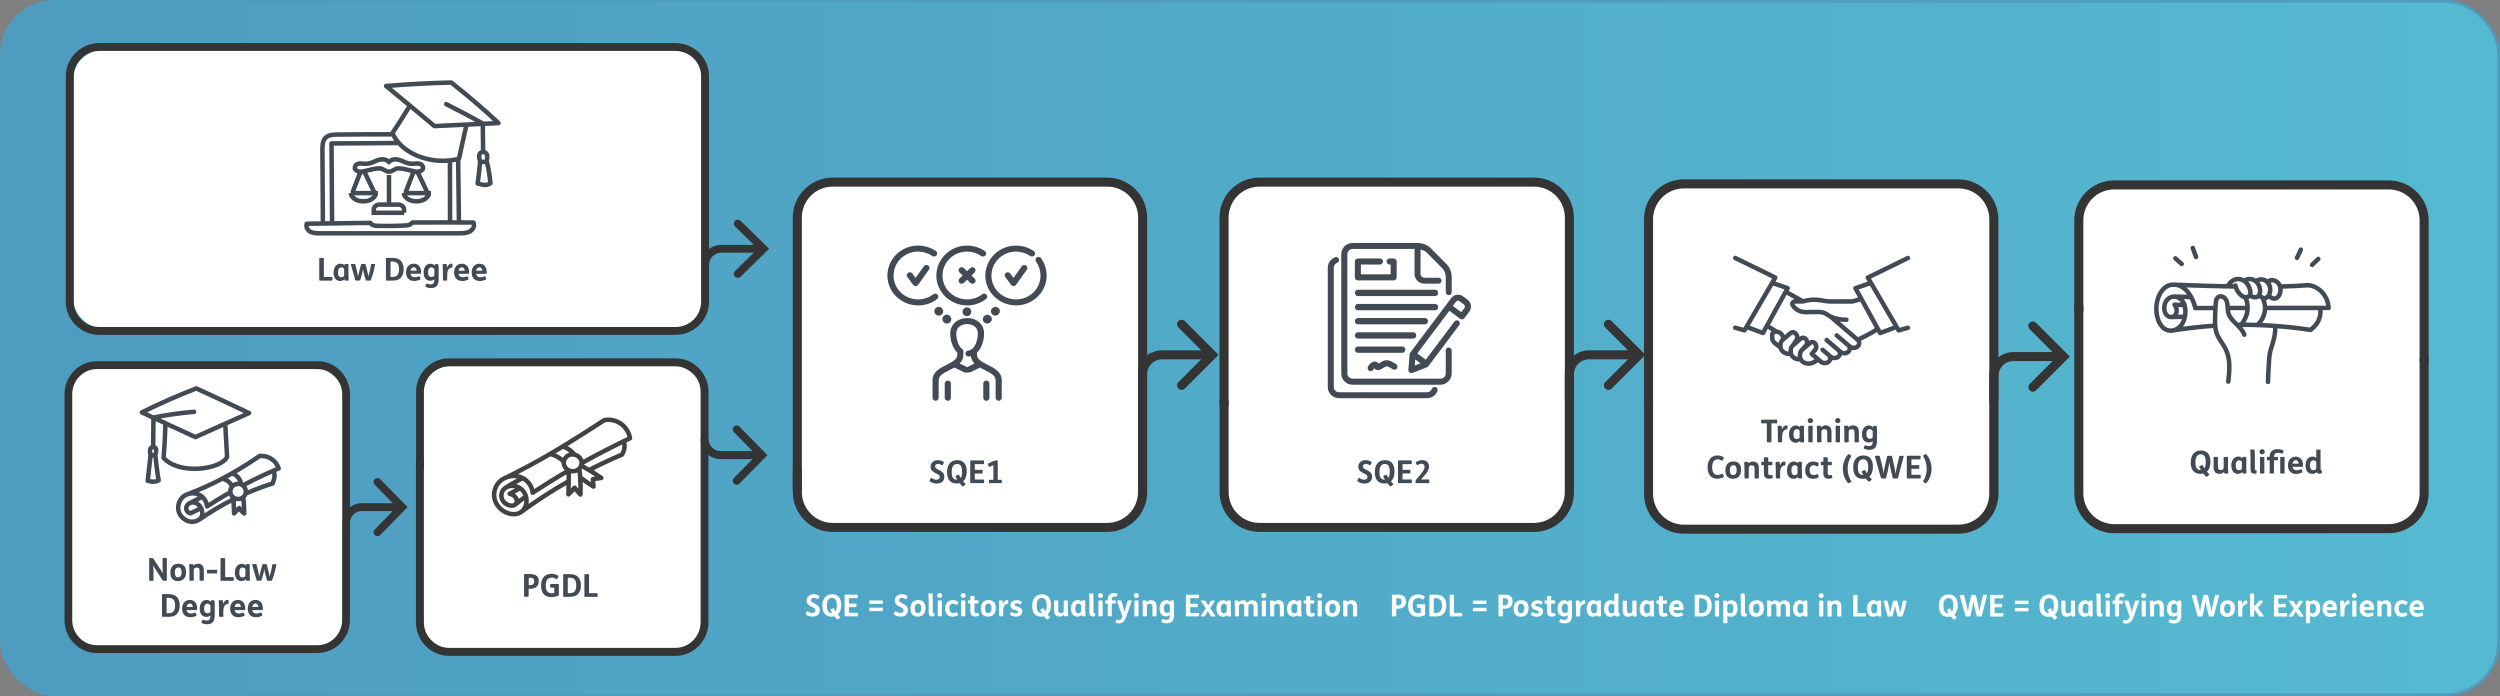 <?xml version="1.0" encoding="UTF-8"?>
<svg id="Layer_1" data-name="Layer 1" xmlns="http://www.w3.org/2000/svg" xmlns:xlink="http://www.w3.org/1999/xlink" viewBox="0 0 554.12 154.29">
  <rect x="0" y="0" width="554.12" height="154.29" fill="#808080" stroke="none"/>
  <defs>
    <style>
      .cls-1, .cls-2, .cls-3, .cls-4, .cls-5, .cls-6, .cls-7 {
        fill: none;
      }

      .cls-2, .cls-3 {
        stroke-linecap: round;
        stroke-linejoin: round;
      }

      .cls-2, .cls-4, .cls-5 {
        stroke: #424a54;
      }

      .cls-3 {
        stroke: #424242;
      }

      .cls-8 {
        fill: url(#linear-gradient);
      }

      .cls-9 {
        clip-path: url(#clippath);
      }

      .cls-10 {
        fill: #fff;
      }

      .cls-11 {
        fill: #424a54;
      }

      .cls-12 {
        fill: #343434;
      }

      .cls-13 {
        clip-path: url(#clippath-1);
      }

      .cls-4, .cls-5, .cls-7 {
        stroke-miterlimit: 10;
      }

      .cls-5 {
        stroke-width: .6px;
      }

      .cls-6 {
        stroke: #4e9cc0;
        stroke-width: .59px;
      }

      .cls-7 {
        stroke: #343434;
        stroke-width: .5px;
      }
    </style>
    <clipPath id="clippath">
      <rect class="cls-1" x=".29" y=".29" width="553.53" height="153.7" rx="11.77" ry="11.77"/>
    </clipPath>
    <linearGradient id="linear-gradient" x1="-20.01" y1="498.57" x2="-19.01" y2="498.57" gradientTransform="translate(11091.43 276458.98) scale(554.35 -554.35)" gradientUnits="userSpaceOnUse">
      <stop offset="0" stop-color="#4e9cc0"/>
      <stop offset=".02" stop-color="#4e9cc0"/>
      <stop offset=".98" stop-color="#55b9d1"/>
      <stop offset="1" stop-color="#55b9d1"/>
    </linearGradient>
    <clipPath id="clippath-1">
      <rect class="cls-1" width="554.12" height="154.29"/>
    </clipPath>
  </defs>
  <g class="cls-9">
    <rect class="cls-8" x=".29" y=".3" width="553.53" height="153.7"/>
  </g>
  <g class="cls-13">
    <rect class="cls-6" x=".29" y=".29" width="553.53" height="153.7" rx="11.77" ry="11.77"/>
    <rect class="cls-10" x="93.31" y="81.01" width="62.86" height="63" rx="7.06" ry="7.06"/>
    <rect class="cls-10" x="14.94" y="81.43" width="61.53" height="62" rx="7.06" ry="7.06"/>
    <rect class="cls-10" x="16.06" y="10.98" width="140.23" height="62" rx="7.06" ry="7.06"/>
    <rect class="cls-10" x="177.09" y="40.79" width="75.5" height="75.59" rx="7.06" ry="7.06"/>
    <rect class="cls-10" x="271.74" y="40.79" width="75.5" height="75.59" rx="7.06" ry="7.06"/>
    <rect class="cls-10" x="365.97" y="41.11" width="75.5" height="75.59" rx="7.06" ry="7.06"/>
    <rect class="cls-10" x="461.38" y="41.62" width="75.5" height="75.59" rx="7.06" ry="7.06"/>
    <path class="cls-11" d="m313.94,102.89c.13.23.19.24.26.2.29-.17.57-.31.87-.31.41,0,.68.26.68.69,0,.5-.27.92-.91,1.7l-.94,1.14c-.14.17-.15.26-.15.45v.23c0,.09.04.1.3.1h2.67c.06,0,.08-.03.08-.34v-.13c0-.31-.02-.34-.08-.34h-1.76l.57-.64c.9-1.01,1.21-1.56,1.21-2.21,0-.89-.59-1.45-1.55-1.45-.47,0-.97.18-1.33.44-.1.07-.11.14,0,.31l.08.15Zm-3.77-.83c-.27,0-.31.01-.31.1v4.83c0,.09.04.1.31.1h2.65c.09,0,.12-.04.12-.38v-.06c0-.36-.02-.37-.12-.37h-1.95v-1.33h1.63c.09,0,.12-.04.12-.38v-.06c0-.36-.02-.37-.12-.37h-1.63v-1.27h1.93c.09,0,.12-.04.12-.39v-.06c0-.36-.02-.37-.12-.37h-2.62Zm-3.28,3.3c-.3.14-.32.18-.29.26.08.2.23.47.38.71-.87.01-1.23-.5-1.23-1.71s.41-1.78,1.2-1.78c.69,0,1.09.49,1.09,1.7,0,.6-.08,1.13-.32,1.39-.13-.2-.27-.46-.35-.64-.04-.08-.08-.11-.4.03l-.09.04Zm1.73,2.2c.22-.18.25-.26.19-.32-.24-.22-.37-.36-.53-.55.54-.45.81-1.22.81-2.18,0-1.78-.87-2.52-2.11-2.52-1.5,0-2.26,1.05-2.26,2.66,0,1.78.87,2.52,2.11,2.52.24,0,.45-.03.66-.08.22.27.43.51.62.69.08.06.14.08.4-.13l.11-.09Zm-4.7-4.81c.12-.24.13-.31.03-.39-.34-.24-.8-.37-1.27-.37-.88,0-1.62.54-1.62,1.48,0,.83.64,1.16,1.23,1.45.42.21.82.38.82.81,0,.38-.3.6-.76.6-.36,0-.73-.16-1.06-.4-.09-.06-.15,0-.27.22l-.08.17c-.12.23-.11.31-.02.38.34.27.89.48,1.5.48,1.13,0,1.7-.63,1.7-1.52s-.66-1.23-1.27-1.53c-.4-.2-.78-.38-.78-.74,0-.33.26-.57.66-.57.32,0,.56.1.87.29.08.06.13.04.25-.22l.07-.14Z"/>
    <path class="cls-11" d="m426.47,100.84c-.27.17-.26.21-.22.26.46.68.8,1.65.8,2.79s-.34,2.11-.8,2.79c-.04.05-.04.09.22.26l.1.06c.24.15.29.15.34.11.62-.6,1.22-1.81,1.22-3.22s-.6-2.62-1.22-3.22c-.04-.04-.09-.05-.34.1l-.1.06Zm-3.51.18c-.27,0-.32.01-.32.1v4.83c0,.09.04.1.32.1h2.65c.09,0,.12-.04.12-.38v-.06c0-.36-.02-.37-.12-.37h-1.95v-1.33h1.63c.09,0,.12-.04.12-.38v-.06c0-.36-.02-.37-.12-.37h-1.63v-1.27h1.92c.09,0,.12-.04.12-.39v-.06c0-.36-.02-.37-.12-.37h-2.62Zm-6.92,0c-.44,0-.5.03-.47.12l1.33,4.8c.03.1.08.12.5.12h.15c.41,0,.48-.03.5-.12l.39-1.62c.14-.6.27-1.32.34-1.89.06.56.21,1.32.36,1.93l.39,1.58c.02.1.13.12.56.12h.09c.41,0,.48-.03.5-.12l1.27-4.8c.02-.08-.02-.12-.45-.12h-.04c-.41,0-.47.02-.49.12l-.47,2c-.14.61-.29,1.38-.35,1.88-.06-.51-.19-1.27-.33-1.89l-.47-1.99c-.02-.08-.1-.12-.51-.12h-.06c-.41,0-.48.02-.5.12l-.47,2.04c-.13.57-.24,1.3-.29,1.74-.08-.52-.22-1.18-.36-1.74l-.51-2.05c-.02-.09-.1-.12-.5-.12h-.1Zm-3.11,3.3c-.3.14-.32.18-.29.26.08.2.23.47.38.71-.87.01-1.23-.5-1.23-1.71s.41-1.78,1.2-1.78c.69,0,1.09.49,1.09,1.7,0,.6-.08,1.13-.32,1.39-.13-.2-.27-.46-.35-.64-.04-.08-.08-.11-.4.04l-.09.04Zm1.73,2.2c.22-.18.25-.26.19-.32-.24-.22-.37-.36-.53-.55.54-.45.81-1.22.81-2.18,0-1.78-.87-2.52-2.11-2.52-1.5,0-2.26,1.05-2.26,2.66,0,1.78.87,2.52,2.11,2.52.24,0,.46-.03.66-.08.22.27.43.51.62.69.08.06.14.08.4-.13l.11-.09Zm-4.64-5.75c-.24-.15-.29-.15-.34-.1-.62.6-1.22,1.84-1.22,3.22s.59,2.62,1.22,3.22c.04.04.09.05.34-.11l.1-.06c.27-.17.26-.21.22-.26-.46-.68-.81-1.65-.81-2.79s.34-2.11.81-2.79c.03-.05.04-.09-.22-.26l-.1-.06Zm-5.4.58c-.45,0-.47.03-.47.1v.9h-.48c-.06,0-.09.01-.09.35v.05c0,.34.03.35.09.35h.48v1.79c0,.46.09.75.29.94.18.18.46.29.85.29.27,0,.58-.06.8-.17.08-.04.09-.08.01-.34l-.02-.07c-.08-.26-.11-.3-.18-.28-.13.04-.25.07-.36.07-.13,0-.24-.03-.31-.1-.08-.08-.12-.19-.12-.39v-1.73h.83c.06,0,.09-.01.09-.35v-.05c0-.34-.03-.35-.09-.35h-.83v-.9c0-.08-.04-.1-.45-.1h-.04Zm-1.55,1.7c.12-.23.13-.29.06-.35-.32-.26-.74-.41-1.19-.41-.57,0-1.01.18-1.32.5-.33.34-.51.85-.51,1.45s.2,1.14.55,1.47c.29.27.72.42,1.23.42s.92-.15,1.2-.35c.06-.04.07-.08-.04-.33l-.04-.1c-.12-.27-.14-.3-.22-.26-.27.13-.49.2-.78.2-.61,0-.92-.4-.92-1.11,0-.75.4-1.06.88-1.06.3,0,.52.1.78.27.06.04.12.04.25-.21l.07-.13Zm-4.65,1.67c0,.17-.02.29-.1.39-.1.13-.3.21-.52.21-.57,0-.74-.45-.74-1.07,0-.72.24-1.13.75-1.13.24,0,.48.13.61.34v1.26Zm.08-2.02c-.16-.23-.5-.41-.88-.41-.84,0-1.55.71-1.55,1.99,0,1.15.57,1.85,1.48,1.85.36,0,.75-.16.96-.4.01.08.03.2.05.24.03.08.08.09.43.09h.04c.4,0,.41-.03.4-.13-.03-.38-.05-.99-.05-1.53v-.43c0-.57.01-1.28.01-1.51,0-.08-.05-.1-.41-.1h-.04c-.38,0-.4.03-.41.09l-.03.25Zm-4.53-.34c-.4,0-.43.03-.42.13.03.38.05.99.05,1.53v1.93c0,.08.01.1.47.1h.04c.41,0,.45-.03.45-.1v-1.01c0-.66.08-1.06.26-1.32.18-.27.43-.44.82-.48.08,0,.1-.02.1-.38v-.1c0-.32-.01-.33-.06-.35s-.11-.03-.18-.03c-.45,0-.74.31-.97.88-.01-.28-.06-.66-.08-.72-.02-.08-.08-.09-.43-.09h-.04Zm-2.54-1.01c-.45,0-.47.03-.47.1v.9h-.48c-.06,0-.09.01-.09.35v.05c0,.34.03.35.09.35h.48v1.79c0,.46.09.75.29.94.18.18.45.29.85.29.27,0,.58-.06.8-.17.08-.04.09-.08.01-.34l-.02-.07c-.08-.26-.11-.3-.18-.28-.13.04-.25.07-.36.07-.13,0-.24-.03-.31-.1-.08-.08-.12-.19-.12-.39v-1.73h.83c.06,0,.09-.01.09-.35v-.05c0-.34-.03-.35-.09-.35h-.83v-.9c0-.08-.04-.1-.46-.1h-.04Zm-4.4,1.01c-.4,0-.43.03-.42.13.03.38.05.99.05,1.53v1.93c0,.08.01.1.47.1h.03c.41,0,.45-.03.45-.1v-1.64c0-.27,0-.52.01-.68.01-.17.05-.28.2-.37.13-.08.31-.11.47-.11.2,0,.38.06.47.16.11.13.14.27.14.76v1.89c0,.08.01.1.47.1h.03c.41,0,.45-.03.45-.1v-2.16c0-.53-.1-.87-.33-1.13-.21-.24-.54-.38-.97-.38s-.79.18-1.02.44c-.01-.1-.03-.22-.05-.28-.03-.08-.09-.09-.43-.09h-.04Zm-2.81.76c.49,0,.71.39.71,1.06s-.24,1.12-.79,1.12c-.49,0-.72-.39-.72-1.07s.24-1.12.79-1.12m.02-.83c-1.17,0-1.8.72-1.8,1.99s.64,1.85,1.68,1.85c1.17,0,1.8-.72,1.8-1.99s-.64-1.85-1.68-1.85m-2.23-.55c.13-.24.14-.28.02-.37-.37-.28-.82-.42-1.34-.42-1.38,0-2.2,1.06-2.2,2.64s.78,2.54,2.13,2.54c.5,0,1.08-.17,1.41-.38.12-.07.1-.12,0-.35l-.08-.17c-.1-.22-.13-.26-.24-.2-.3.16-.64.25-.95.25-.85,0-1.25-.63-1.25-1.71,0-1.15.46-1.76,1.24-1.76.34,0,.59.1.91.31.08.06.12,0,.25-.22l.09-.16Z"/>
    <path class="cls-11" d="m415.08,96.7c0,.18-.02.29-.1.38-.11.11-.33.18-.53.18-.51,0-.77-.35-.77-1.02,0-.76.29-1.12.76-1.12.24,0,.48.14.64.43v1.16Zm.47-2.34c-.31,0-.31.03-.33.08-.01.03-.05.22-.06.29-.23-.25-.55-.43-.93-.43-.88,0-1.52.71-1.53,1.95,0,1.15.57,1.83,1.48,1.83.34,0,.66-.11.9-.31v.1c0,.75-.29,1.02-.81,1.02-.27,0-.58-.09-.83-.2-.08-.03-.12.02-.22.25l-.05.12c-.11.27-.09.31-.02.36.28.16.75.29,1.17.29.57,0,.99-.15,1.28-.46.28-.31.43-.79.43-1.47v-1.83c0-.61,0-1.29-.06-1.48-.03-.08-.08-.08-.36-.08h-.07Zm-6.38,0c-.4,0-.43.03-.42.13.03.38.05.99.05,1.53v1.93c0,.08.01.1.47.1h.04c.41,0,.45-.03.45-.1v-1.64c0-.27,0-.52.01-.69.01-.17.05-.28.2-.37.13-.08.31-.11.47-.11.2,0,.38.06.47.16.11.13.14.27.14.76v1.89c0,.08.01.1.47.1h.04c.41,0,.45-.03.45-.1v-2.16c0-.53-.1-.87-.33-1.13-.21-.24-.54-.38-.97-.38s-.79.18-1.02.44c-.01-.1-.03-.22-.05-.28-.03-.08-.09-.09-.43-.09h-.04Zm-1.83,0c-.45,0-.47.03-.47.1v3.49c0,.08.01.1.47.1h.03c.41,0,.46-.03.46-.1v-3.49c0-.08-.04-.1-.46-.1h-.03Zm-.59-1.13c0,.31.25.57.59.57s.59-.27.59-.57-.25-.57-.59-.57-.59.27-.59.57m-3.64,1.13c-.4,0-.43.03-.42.13.03.38.05.99.05,1.53v1.93c0,.08.01.1.47.1h.04c.41,0,.46-.03.46-.1v-1.64c0-.27,0-.52.01-.69.01-.17.05-.28.2-.37.13-.08.31-.11.47-.11.2,0,.38.06.47.16.11.13.14.27.14.76v1.89c0,.08.01.1.47.1h.03c.41,0,.45-.03.45-.1v-2.16c0-.53-.1-.87-.33-1.13-.21-.24-.55-.38-.97-.38s-.79.18-1.02.44c-.01-.1-.03-.22-.05-.28-.03-.08-.09-.09-.43-.09h-.04Zm-1.83,0c-.46,0-.47.03-.47.1v3.49c0,.08.01.1.47.1h.04c.41,0,.45-.03.45-.1v-3.49c0-.08-.04-.1-.45-.1h-.04Zm-.6-1.13c0,.31.25.57.59.57s.59-.27.59-.57-.25-.57-.59-.57-.59.27-.59.57m-1.8,3.49c0,.17-.02.29-.1.39-.1.13-.3.21-.52.21-.57,0-.74-.45-.74-1.07,0-.72.24-1.13.75-1.13.25,0,.48.13.61.34v1.26Zm.08-2.02c-.16-.23-.5-.41-.88-.41-.84,0-1.55.71-1.55,1.99,0,1.15.57,1.85,1.48,1.85.36,0,.75-.16.96-.4.01.08.03.19.05.24.03.08.08.09.43.09h.04c.4,0,.41-.03.4-.13-.03-.38-.05-.99-.05-1.53v-.43c0-.57.01-1.28.01-1.51,0-.08-.05-.1-.41-.1h-.04c-.38,0-.41.03-.41.09l-.03.25Zm-4.53-.34c-.4,0-.43.03-.42.13.03.38.05.99.05,1.53v1.93c0,.08.01.1.47.1h.03c.41,0,.45-.03.45-.1v-1.01c0-.66.08-1.06.26-1.32.18-.27.43-.44.82-.48.08,0,.1-.02.1-.38v-.1c0-.31-.01-.33-.06-.35s-.11-.03-.18-.03c-.45,0-.74.31-.97.88-.01-.28-.06-.66-.08-.72-.02-.08-.08-.09-.43-.09h-.04Zm-3.96-1.34c-.1,0-.12,0-.12.37v.06c0,.36.03.38.12.38h1.15v4.12c0,.08.07.1.46.1h.08c.37,0,.48-.02.48-.1v-4.12h1.16c.09,0,.12-.04.12-.38v-.06c0-.36-.02-.37-.12-.37h-3.33Z"/>
    <path class="cls-11" d="m129.99,127.24c-.39,0-.46.03-.46.11v4.83c0,.09.04.11.32.11h2.49c.09,0,.12-.04.12-.38v-.06c0-.36-.02-.37-.12-.37h-1.79v-4.12c0-.08-.11-.11-.48-.11h-.08Zm-4.84,0c-.27,0-.32.01-.32.11v4.83c0,.09.04.11.32.11h1.08c.78,0,1.37-.13,1.8-.53.5-.47.73-1.17.73-2.01s-.25-1.48-.64-1.88c-.41-.43-1.04-.62-1.93-.62h-1.05Zm.7.81h.39c.56,0,.91.14,1.16.44.21.25.33.69.33,1.26,0,.62-.15,1.12-.43,1.39-.27.25-.68.32-1.09.32h-.36v-3.42Zm-3.78,1.4c-.1,0-.13,0-.13.37v.06c0,.36.04.38.13.38h.78v1.15c-.18.06-.41.09-.6.09-.89,0-1.29-.65-1.29-1.75s.46-1.73,1.35-1.73c.41,0,.69.13,1.01.34.07.05.11.05.26-.2l.08-.14c.17-.29.15-.33.06-.4-.39-.28-.89-.45-1.48-.45-.69,0-1.28.24-1.67.66-.41.45-.64,1.11-.64,1.93,0,1.63.76,2.59,2.23,2.59.58,0,1.27-.15,1.63-.34.08-.04.08-.08.08-.15v-2.31c0-.09-.04-.11-.31-.11h-1.47Zm-4.89-1.4h.27c.41,0,.65.08.81.26.11.13.16.3.16.52,0,.23-.06.45-.18.6-.14.18-.38.27-.71.27-.1,0-.24,0-.34-.02v-1.62Zm-.7-.81c-.27,0-.32.01-.32.11v4.83c0,.08.07.11.46.11h.08c.37,0,.47-.02.47-.11v-1.69c.1,0,.25.01.39.01.63,0,1.12-.18,1.41-.48.29-.3.45-.72.45-1.2s-.13-.87-.38-1.11c-.39-.38-.92-.48-1.73-.48h-.85Z"/>
    <path class="cls-11" d="m105.54,60.01c.09-.47.34-.76.73-.76s.61.32.65.76h-1.38Zm2.27.68c.06,0,.07-.09.07-.36,0-1.09-.55-1.88-1.62-1.88s-1.72.81-1.72,1.96.7,1.88,1.8,1.88c.49,0,1.01-.14,1.36-.34.08-.05.09-.09,0-.33l-.06-.18c-.08-.21-.11-.24-.19-.2-.31.13-.64.22-.99.22-.53,0-.85-.27-.92-.77h2.27Zm-6.17-.68c.09-.47.34-.76.73-.76s.61.32.65.76h-1.38Zm2.27.68c.06,0,.07-.09.07-.36,0-1.09-.55-1.88-1.62-1.88s-1.72.81-1.72,1.96.7,1.88,1.8,1.88c.49,0,1.01-.14,1.36-.34.08-.05.09-.09,0-.33l-.06-.18c-.08-.21-.11-.24-.19-.2-.32.13-.64.22-.99.22-.53,0-.85-.27-.92-.77h2.27Zm-5.37-2.18c-.4,0-.43.03-.42.13.03.38.05.99.05,1.53v1.93c0,.08.01.1.47.1h.03c.41,0,.45-.03.45-.1v-1.01c0-.66.08-1.06.26-1.32.18-.27.43-.44.82-.48.08,0,.1-.02.1-.38v-.1c0-.31-.01-.33-.06-.35-.05-.02-.11-.03-.18-.03-.45,0-.74.31-.97.88-.01-.28-.06-.66-.08-.72-.02-.08-.08-.09-.43-.09h-.04Zm-2.27,2.34c0,.18-.02.29-.1.38-.1.11-.33.18-.52.18-.51,0-.77-.35-.77-1.02,0-.76.29-1.12.76-1.12.24,0,.48.14.64.43v1.16Zm.47-2.34c-.31,0-.31.03-.33.08-.01.03-.05.22-.06.29-.23-.25-.55-.43-.93-.43-.88,0-1.53.71-1.53,1.95,0,1.15.57,1.83,1.48,1.83.34,0,.66-.11.9-.31v.1c0,.75-.29,1.02-.81,1.02-.27,0-.58-.09-.83-.2-.08-.04-.12.02-.22.25l-.05.12c-.11.27-.09.31-.02.36.28.16.75.29,1.17.29.57,0,.99-.15,1.28-.46.28-.31.43-.79.43-1.47v-1.83c0-.61,0-1.29-.06-1.48-.03-.08-.08-.08-.36-.08h-.07Zm-5.75,1.49c.09-.47.34-.76.73-.76s.61.32.65.76h-1.38Zm2.27.68c.06,0,.07-.09.07-.36,0-1.09-.55-1.88-1.62-1.88s-1.72.81-1.72,1.96.7,1.88,1.8,1.88c.49,0,1.01-.14,1.36-.34.08-.05.09-.09,0-.33l-.06-.18c-.08-.21-.11-.24-.19-.2-.32.13-.64.22-.99.22-.53,0-.85-.27-.92-.77h2.27Zm-7.4-3.52c-.27,0-.32.01-.32.11v4.83c0,.09.04.1.32.1h1.08c.78,0,1.37-.13,1.8-.53.5-.47.73-1.17.73-2.01s-.25-1.48-.64-1.88c-.41-.43-1.04-.62-1.93-.62h-1.05Zm.7.81h.39c.56,0,.91.14,1.16.44.21.25.33.69.33,1.26,0,.62-.15,1.12-.43,1.39-.27.25-.68.32-1.08.32h-.37v-3.42Zm-8.33.53c-.46,0-.48.04-.46.13l.99,3.47c.02.07.1.09.5.09h.07c.42,0,.48-.03.5-.09l.34-1.14c.13-.42.25-.92.29-1.34.04.41.16.87.29,1.34l.32,1.15c.02.07.06.09.53.09h.06c.41,0,.48,0,.52-.1.44-1.09.81-2.47.97-3.49.01-.09-.06-.11-.41-.11h-.03c-.42,0-.44.02-.46.11-.13.82-.35,1.91-.59,2.67-.04-.25-.16-.84-.3-1.37l-.34-1.32c-.02-.06-.07-.1-.45-.1h-.06c-.38,0-.44.02-.47.11l-.36,1.33c-.1.35-.29,1.11-.33,1.36-.03-.27-.18-.99-.27-1.38l-.34-1.31c-.02-.08-.09-.11-.48-.11h-.02Zm-1.95,2.36c0,.17-.02.29-.1.39-.1.13-.3.21-.52.21-.57,0-.74-.45-.74-1.07,0-.72.24-1.13.75-1.13.24,0,.48.13.61.34v1.26Zm.08-2.01c-.16-.23-.5-.41-.88-.41-.84,0-1.55.71-1.55,1.99,0,1.15.57,1.85,1.48,1.85.36,0,.75-.16.96-.4.01.08.03.19.05.24.03.08.08.09.43.09h.03c.4,0,.41-.03.4-.13-.03-.38-.05-.99-.05-1.53v-.43c0-.57.01-1.28.01-1.51,0-.08-.05-.1-.41-.1h-.04c-.38,0-.41.03-.41.09l-.03.25Zm-5.14-1.69c-.39,0-.46.03-.46.11v4.83c0,.09.04.1.32.1h2.49c.09,0,.12-.04.12-.38v-.06c0-.36-.02-.37-.12-.37h-1.79v-4.12c0-.08-.1-.11-.48-.11h-.08Z"/>
    <path class="cls-11" d="m55.91,134.52c.09-.47.34-.76.73-.76s.61.32.65.76h-1.38Zm2.27.69c.06,0,.07-.09.07-.36,0-1.09-.55-1.88-1.62-1.88s-1.72.81-1.72,1.96.7,1.88,1.8,1.88c.49,0,1.01-.14,1.36-.34.08-.05.09-.09,0-.33l-.06-.17c-.08-.21-.11-.24-.19-.2-.32.13-.64.22-.99.22-.53,0-.85-.27-.92-.77h2.27Zm-6.17-.69c.09-.47.34-.76.73-.76s.61.32.65.76h-1.38Zm2.27.69c.06,0,.07-.09.07-.36,0-1.09-.55-1.88-1.62-1.88s-1.72.81-1.72,1.96.7,1.88,1.8,1.88c.49,0,1.01-.14,1.36-.34.08-.05.09-.09,0-.33l-.06-.17c-.08-.21-.11-.24-.19-.2-.31.13-.64.22-.99.22-.53,0-.85-.27-.92-.77h2.27Zm-5.37-2.18c-.4,0-.43.03-.42.13.03.38.05.99.05,1.53v1.93c0,.08.01.1.47.1h.03c.41,0,.46-.03.46-.1v-1.01c0-.66.08-1.06.26-1.32.18-.27.43-.44.82-.48.08,0,.1-.02.1-.38v-.1c0-.32-.01-.33-.06-.35s-.11-.03-.18-.03c-.45,0-.74.31-.97.88-.01-.28-.06-.66-.08-.72-.02-.08-.08-.09-.43-.09h-.04Zm-2.27,2.34c0,.18-.02.29-.1.38-.1.11-.33.18-.53.18-.51,0-.77-.35-.77-1.02,0-.76.29-1.12.76-1.12.24,0,.48.14.64.43v1.16Zm.47-2.34c-.31,0-.31.03-.33.08-.01.03-.05.22-.06.29-.23-.25-.55-.43-.93-.43-.88,0-1.53.71-1.53,1.94,0,1.15.57,1.83,1.48,1.83.34,0,.66-.11.9-.32v.11c0,.75-.29,1.02-.81,1.02-.27,0-.58-.09-.83-.2-.08-.03-.12.02-.22.25l-.05.12c-.11.26-.09.31-.02.36.28.16.75.29,1.17.29.57,0,.99-.15,1.28-.46.28-.31.43-.79.43-1.47v-1.83c0-.61,0-1.29-.06-1.48-.03-.08-.08-.08-.36-.08h-.07Zm-5.75,1.49c.09-.47.34-.76.73-.76s.61.32.65.76h-1.38Zm2.27.69c.06,0,.07-.09.07-.36,0-1.09-.55-1.88-1.62-1.88s-1.72.81-1.72,1.96.7,1.88,1.8,1.88c.49,0,1.01-.14,1.36-.34.08-.05.09-.09,0-.33l-.06-.17c-.08-.21-.11-.24-.19-.2-.32.13-.64.22-.99.22-.53,0-.85-.27-.92-.77h2.27Zm-7.4-3.52c-.27,0-.32.01-.32.1v4.83c0,.09.04.1.32.1h1.08c.78,0,1.37-.13,1.8-.53.5-.47.73-1.17.73-2.01s-.25-1.48-.64-1.88c-.41-.43-1.04-.62-1.93-.62h-1.05Zm.7.81h.39c.56,0,.91.14,1.16.44.21.25.33.69.33,1.26,0,.62-.15,1.12-.43,1.39-.27.25-.68.32-1.09.32h-.36v-3.42Z"/>
    <path class="cls-11" d="m56.35,125.03c-.46,0-.48.03-.46.13l.99,3.47c.02.07.1.09.5.09h.07c.42,0,.48-.03.5-.09l.34-1.14c.13-.42.24-.92.29-1.34.04.41.16.87.29,1.34l.31,1.15c.02.07.06.09.53.09h.06c.41,0,.48,0,.52-.1.44-1.09.81-2.47.97-3.48.01-.09-.06-.11-.41-.11h-.03c-.42,0-.44.02-.46.11-.13.82-.35,1.91-.59,2.67-.04-.25-.16-.84-.3-1.37l-.34-1.32c-.02-.06-.07-.1-.45-.1h-.06c-.38,0-.44.02-.47.11l-.36,1.33c-.1.35-.29,1.1-.33,1.36-.03-.27-.17-.99-.27-1.39l-.34-1.31c-.02-.08-.09-.11-.48-.11h-.02Zm-1.95,2.36c0,.17-.02.29-.1.39-.1.13-.3.21-.53.21-.57,0-.74-.45-.74-1.07,0-.72.24-1.13.75-1.13.24,0,.48.13.61.34v1.26Zm.08-2.02c-.16-.23-.5-.41-.88-.41-.84,0-1.55.71-1.55,1.99,0,1.15.57,1.85,1.48,1.85.36,0,.75-.16.96-.4.01.08.03.19.05.24.03.08.08.09.43.09h.03c.4,0,.41-.03.4-.13-.03-.38-.05-.99-.05-1.53v-.43c0-.57.01-1.28.01-1.51,0-.08-.05-.1-.41-.1h-.04c-.38,0-.41.03-.41.09l-.03.25Zm-5.14-1.69c-.39,0-.46.03-.46.11v4.83c0,.09.04.11.32.11h2.49c.09,0,.12-.04.12-.38v-.06c0-.36-.02-.37-.12-.37h-1.79v-4.12c0-.08-.1-.11-.47-.11h-.08Zm-3.37,2.62c-.07,0-.1.04-.1.35v.1c0,.31.03.35.1.35h2.06c.07,0,.1-.04.1-.35v-.1c0-.31-.03-.35-.1-.35h-2.06Zm-3.61-1.28c-.4,0-.43.03-.42.13.03.38.05.99.05,1.53v1.93c0,.08.01.11.47.11h.03c.41,0,.45-.03.45-.11v-1.64c0-.27,0-.52.01-.69.01-.17.05-.28.2-.37.13-.08.31-.11.47-.11.2,0,.38.06.47.16.11.13.14.27.14.76v1.89c0,.08.01.11.47.11h.03c.41,0,.45-.03.45-.11v-2.16c0-.53-.1-.87-.33-1.13-.21-.24-.55-.38-.97-.38s-.79.18-1.02.44c-.01-.1-.03-.22-.05-.28-.03-.08-.09-.09-.43-.09h-.03Zm-2.81.75c.49,0,.71.39.71,1.07s-.24,1.12-.79,1.12c-.49,0-.72-.39-.72-1.06s.24-1.12.79-1.12m.02-.83c-1.17,0-1.8.72-1.8,1.99s.64,1.85,1.68,1.85c1.17,0,1.8-.72,1.8-1.99s-.64-1.85-1.68-1.85m-6.09-1.27c-.38,0-.4.01-.4.11v4.83c0,.09.08.11.46.11h.04c.36,0,.45-.02.45-.11v-1.72c0-.48-.01-1.29-.05-1.62.1.29.29.6.83,1.42l1.26,1.92c.06.09.14.11.48.11h.04c.37,0,.4-.02.4-.11v-4.83c0-.08-.09-.11-.45-.11h-.05c-.38,0-.45.03-.45.11v1.72c0,.49.01,1.28.04,1.62-.15-.38-.3-.61-.83-1.41l-1.26-1.92c-.05-.08-.1-.11-.49-.11h-.03Z"/>
    <path class="cls-11" d="m219,102.76c-.08.03-.08.1.03.35l.04.1c.12.27.17.31.25.27l.86-.37v3.23h-.91c-.06,0-.08.03-.08.34v.07c0,.31.02.34.08.34h2.7c.06,0,.08-.03.08-.34v-.07c0-.31-.02-.34-.08-.34h-.82v-4.18c0-.08-.03-.1-.25-.1h-.18c-.16,0-.27.03-.51.13l-1.22.57Zm-3.64-.7c-.27,0-.31.01-.31.1v4.83c0,.09.04.1.31.1h2.65c.09,0,.12-.04.12-.38v-.06c0-.36-.02-.37-.12-.37h-1.95v-1.33h1.63c.09,0,.12-.04.12-.38v-.06c0-.36-.02-.37-.12-.37h-1.63v-1.27h1.93c.09,0,.12-.04.12-.39v-.06c0-.36-.02-.37-.12-.37h-2.62Zm-3.28,3.3c-.3.14-.31.18-.29.26.08.2.23.47.38.71-.87.01-1.22-.5-1.22-1.71s.41-1.78,1.2-1.78c.69,0,1.09.49,1.09,1.7,0,.6-.08,1.13-.32,1.39-.13-.2-.27-.46-.35-.64-.04-.08-.08-.11-.4.03l-.09.04Zm1.73,2.2c.22-.18.25-.26.19-.32-.24-.22-.37-.36-.53-.55.54-.45.81-1.22.81-2.18,0-1.78-.87-2.52-2.11-2.52-1.5,0-2.26,1.05-2.26,2.66,0,1.78.87,2.52,2.11,2.52.24,0,.45-.03.66-.08.22.27.43.51.62.69.08.06.14.08.4-.13l.11-.09Zm-4.7-4.81c.12-.24.13-.31.03-.39-.34-.24-.8-.37-1.27-.37-.88,0-1.62.54-1.62,1.48,0,.83.64,1.16,1.23,1.45.42.21.82.38.82.81,0,.38-.3.6-.76.6-.36,0-.73-.16-1.06-.4-.09-.06-.15,0-.27.22l-.08.17c-.12.23-.11.31-.02.38.34.27.9.48,1.5.48,1.13,0,1.7-.63,1.7-1.52s-.66-1.23-1.27-1.53c-.4-.2-.78-.38-.78-.74,0-.33.26-.57.66-.57.32,0,.56.1.87.29.08.06.13.04.25-.22l.07-.14Z"/>
    <path class="cls-2" d="m106.41,35.85c.5.06,1,.05,1.49-.02m.8,4.76c-.15-1.66-.43-3.32-.84-4.94.06-.31.15-.62.14-.93,0-.32-.11-.64-.36-.85-.32-.27-.86-.26-1.16.03-.24.23-.31.57-.28.89s.13.62.22,1.08c-.15,1.59-.31,3.17-.55,4.79.46.14.92.28,1.4.32.48.04.98-.01,1.44-.39Zm-1.62-6.92c-.02-2.07-.04-4.15-.07-6.22v-.06c-2.74-1.56-5.42-2.94-8.11-4.31m-8.05.33c-1.24,1.99-2.4,3.92-3.87,6.09.04.09.08.19.13.27.33.69.76,1.33,1.28,1.91,2.53,2.85,7.03,4.34,11.35,3.88.61-.07,1.22-.17,1.82-.32.06-.01.12-.03.17-.04.53-2.56,1.13-5.04,1.67-7.58m-7.1.33c4.73-.22,9.46-.44,14.19-.67-3.34-3.17-6.86-6.12-10.46-8.98-4.86.09-9.63.37-14.45.76,3.6,2.96,7.2,5.93,10.72,8.89Zm-28.32,21.64c4.68-.07,9.35-.13,14.12-.19.26.55,1.01.65,1.64.66,2.06.06,4.12.03,6.18-.09.27-.01.55-.03.8-.14.25-.1.47-.31.7-.51,4.55-.02,9.11-.04,13.51,0,.4.69-.08,1.6-.8,1.99-.72.39-1.59.4-2.42.4-7.95,0-15.9,0-23.86,0-2.31,0-4.63,0-6.94,0-.71,0-1.46,0-2.09-.33-.63-.32-1.08-1.07-.82-1.79Zm33.74-.28c-.06-4.69-.11-9.37-.17-14.06m-1.8,14.06c0-4.58-.01-9.16-.02-13.74m-26.12,13.95c-.05-5.86-.07-11.88-.13-17.73,3.85,0,11.23-.06,14.9-.1m-16.81,17.85c-.04-5.46-.07-10.93-.11-16.39,0-.95.04-2.02.76-2.67.66-.6,1.67-.65,2.59-.66,3.22-.04,8.84-.06,12.29-.05"/>
    <path class="cls-4" d="m89.56,47.17v-.73c0-.6-.57-1.09-1.26-1.09h-4.2c-.69,0-1.26.49-1.26,1.09v.73h6.73Zm2.94-10.94c-.55,0-1.56.3-2.94-.36-1.35-.65-2.43-.83-3.36,0-.94-.83-2.02-.65-3.36,0-1.38.67-2.39.36-2.94.36-.67,0-1.26.3-1.26,1.09,0,.27.53.73,1.26.73.5,0,.78-.09,1.65-.3.55-.13,1.71-.43,2.56-.43s1.28.73,2.1.73,1.26-.73,2.1-.73,2.01.3,2.56.43c.86.21,1.15.3,1.65.3.74,0,1.26-.46,1.26-.73,0-.79-.6-1.09-1.26-1.09Zm-2.94,6.57v.36c.42.95,1.49,1.46,2.73,1.46s2.31-.51,2.73-1.46v-.36h-5.47Zm5.05,0v-.4l-2.1-4.35m-.84,0l-1.68,4.35v.4m-12.19,0v.36c.42.95,1.49,1.46,2.73,1.46s2.31-.51,2.73-1.46v-.36h-5.47Zm5.05,0v-.4l-2.1-4.35m-.84,0l-1.68,4.35v.4m7.99,2.55v-6.57"/>
    <path class="cls-2" d="m51.43,104.92c.36.12.69.3.98.54.59.48.98,1.19,1.08,1.93m-4.24-1.28c.44.07.86.24,1.22.5.44.31.78.74.99,1.23m.33,2.45c0,.11,0,.23,0,.34.01,1.03.03,2.07.09,3.16.37-.4.74-.8,1.13-1.17.3.41.64.79,1.11,1.19,0-1.22-.07-2.44-.18-3.65h0m.51-1.56c-.13-.67-.72-1.23-1.41-1.34-.69-.11-1.43.24-1.77.84-.34.6-.26,1.4.19,1.92.45.52,1.25.72,1.9.49.65-.24,1.29-.92,1.09-1.9Zm-10.33,6.6c2.45-1.71,5.01-3.23,7.66-4.56m8.86-6.33c.13.32.2.66.21,1.01,0,.6-.18,1.2-.42,1.84-2.05.64-4.05,1.39-6,2.25m-12.21,4.36c.8-.34,1.69-.82,2.35-1.16m.25-2.49c-.73.37-1.58.81-2.62,1.33m8.87-2.36c-1.76,1-3.49,2.05-5.19,3.15-.04-.82-.44-1.59-1.06-2.13-.28-.24-.59-.43-.94-.57-1.11-.42-2.46-.18-3.35.61-.88.79-1.25,2.09-.92,3.22.33,1.13,1.35,2.03,2.52,2.24.68.12,1.44-.03,1.98-.42.28-.2.5-.47.62-.79.18-.48.13-1.01-.04-1.49-.04-.1-.08-.21-.13-.31-.19-.38-.47-.71-.82-.94-.45-.29-1.04-.39-1.55-.21-.51.18-.91.66-.92,1.19-.01.53.4,1.06.94,1.12m-.63-4.22c2.65-.99,5.19-2.14,7.65-3.43.74-.38,1.46-.78,2.18-1.19,2.09-1.19,4.14-2.48,6.16-3.87,1.07-.04,1.95.22,2.67.72.72.5,1.26,1.23,1.53,2.06-.38.16-.75.32-1.13.48-2.32,1.01-4.6,2.1-6.84,3.29m-3.88-13.69c.14,2.46.27,4.92.41,7.37-1.29,2.78-10.66,4.07-14.07.2.22-2.6.34-5.13.41-7.65m-3.3,7.04c.35.05.71.06,1.06.02m.74,5.56c-.38-1.81-.72-5.44-.75-5.62.19-.42.5-1.78-.51-1.74-.95.04-.64,1.35-.54,1.76-.21,1.88-.42,3.76-.63,5.71.77.24,1.62.35,2.43-.11Zm-1.22-7.36c.02-2.17.04-4.33.06-6.49v-.05c2.95-.59,5.97-1.02,8.99-1.27m-11.56.12c3.9-1.92,7.88-3.69,12.06-5.31,3.89,1.79,7.78,3.58,11.7,5.47-3.95,1.76-7.91,3.51-11.9,5.32-3.93-1.84-7.9-3.62-11.85-5.48Z"/>
    <path class="cls-11" d="m217.94,85.01v3.17c0,.37.3.66.68.66s.68-.3.68-.66v-3.17c0-.37-.3-.66-.68-.66s-.68.3-.68.66m-8.54,0v3.17c0,.37.3.66.68.66s.68-.3.68-.66v-3.17c0-.37-.31-.66-.68-.66s-.68.3-.68.66m5.8-6.1c.07.68.37,1.22.8,1.66l-1.63.81-1.66-.81c.49-.5.82-1.11.82-1.93v-.78c0-.25-.14-.45-.35-.57,0,0,0-.01-.01-.02-.83-.69-1.21-2.19-1.21-3.37,0-1.43,1.21-2.07,2.41-2.07s2.37.65,2.37,2.07c0,.99-.39,3.6-2.16,3.8-.37.04-.64.37-.6.74.04.34.33.59.68.59.03,0,.05,0,.08,0,.17-.02.32-.07.47-.12m-.85,3.7l.82-.14,2.02-1c.36.21.73.39,1.09.57,1.49.75,2.39,1.27,2.39,2.26v3.87c0,.37.31.66.68.66s.68-.3.68-.66v-3.87c0-1.88-1.66-2.71-3.13-3.45-1.47-.74-2.36-1.26-2.36-2.22v-.48c1.06-1,1.57-2.68,1.57-4.25,0-1.97-1.57-3.4-3.73-3.4s-3.77,1.43-3.77,3.4c0,1.32.43,3.18,1.57,4.24v.49c0,.97-.89,1.48-2.36,2.22-1.47.74-3.13,1.57-3.13,3.45v3.87c0,.37.3.66.68.66s.68-.3.68-.66v-3.87c0-.99.9-1.52,2.39-2.26.36-.18.73-.37,1.09-.57l2.28,1.11.56.03"/>
    <path class="cls-11" d="m214.37,67.69c-3.76,0-6.83-2.96-6.83-6.61s3.06-6.65,6.83-6.65c1.37,0,2.76.43,3.92,1.21.31.21.39.62.17.93-.22.3-.64.38-.95.17-.94-.63-2.05-.98-3.15-.98-3.01,0-5.46,2.39-5.46,5.32s2.45,5.28,5.46,5.28c1.22,0,2.41-.41,3.35-1.14.29-.23.72-.19.96.1.24.29.19.71-.1.94-1.18.93-2.67,1.44-4.2,1.44"/>
    <path class="cls-11" d="m203.48,67.69c-3.74,0-6.79-2.96-6.79-6.61s3.04-6.65,6.79-6.65c1.41,0,2.78.42,3.96,1.21.31.21.39.62.17.93-.22.3-.64.38-.95.17-.95-.64-2.05-.98-3.18-.98-2.99,0-5.42,2.39-5.42,5.32s2.43,5.28,5.42,5.28c1.26,0,2.44-.4,3.39-1.14.29-.23.72-.19.96.1.24.29.19.71-.1.94-1.19.94-2.66,1.44-4.24,1.44"/>
    <path class="cls-11" d="m225.21,67.69c-3.76,0-6.82-2.96-6.82-6.61s3.06-6.65,6.82-6.65c1.37,0,2.76.43,3.92,1.21.31.21.39.62.17.93-.22.3-.64.38-.95.17-.93-.63-2.05-.98-3.14-.98-3.01,0-5.46,2.39-5.46,5.32s2.45,5.28,5.46,5.28,5.42-2.37,5.42-5.28c0-1.1-.35-2.18-1-3.1-.21-.3-.14-.72.17-.93.31-.21.73-.13.95.17.81,1.15,1.24,2.48,1.24,3.86,0,3.65-3.04,6.61-6.78,6.61"/>
    <path class="cls-11" d="m224.65,63.4c-.22,0-.43-.1-.55-.27l-1.29-1.73c-.22-.3-.16-.72.15-.93.3-.22.74-.15.96.15l.72.97,1.83-2.57c.21-.31.65-.38.95-.17.31.21.39.63.17.93l-2.38,3.34c-.12.18-.33.29-.56.29h0Z"/>
    <path class="cls-11" d="m214.32,69.78c-.38,0-.68-.26-.68-.62v-.08c0-.37.3-.66.68-.66s.68.3.68.66-.3.7-.68.7"/>
    <path class="cls-5" d="m214.32,69.78c-.38,0-.68-.26-.68-.62v-.08c0-.37.3-.66.68-.66s.68.3.68.66-.3.7-.68.7Z"/>
    <path class="cls-11" d="m218.81,71.42c-.17,0-.35-.06-.48-.19-.27-.26-.27-.68,0-.94s.74-.29,1-.04c.27.26.31.64.04.9l-.08.08c-.13.13-.31.19-.48.19"/>
    <path class="cls-5" d="m218.81,71.42c-.17,0-.35-.06-.48-.19-.27-.26-.27-.68,0-.94s.74-.29,1-.04c.27.26.31.64.04.9l-.08.08c-.13.13-.31.19-.48.19Z"/>
    <path class="cls-11" d="m220.61,69.66c-.17,0-.35-.06-.48-.19-.27-.26-.27-.68,0-.94.27-.26.72-.28.98-.02.27.26.29.66.02.92l-.04.04c-.13.13-.31.19-.48.19"/>
    <path class="cls-5" d="m220.61,69.66c-.17,0-.35-.06-.48-.19-.27-.26-.27-.68,0-.94.27-.26.72-.28.98-.02.27.26.29.66.02.92l-.04.04c-.13.13-.31.19-.48.19Z"/>
    <path class="cls-11" d="m209.88,71.42c-.17,0-.35-.06-.48-.19-.27-.26-.31-.72-.04-.98.27-.26.66-.3.92-.04l.08.08c.27.26.27.68,0,.94-.13.13-.31.19-.48.19"/>
    <path class="cls-5" d="m209.88,71.42c-.17,0-.35-.06-.48-.19-.27-.26-.31-.72-.04-.98.27-.26.66-.3.92-.04l.08.08c.27.26.27.68,0,.94-.13.13-.31.19-.48.19Z"/>
    <path class="cls-11" d="m208.08,69.66c-.17,0-.35-.06-.48-.19-.27-.26-.29-.7-.02-.96.27-.26.67-.28.94-.02l.04.04c.27.26.27.68,0,.94-.13.13-.31.19-.48.19"/>
    <path class="cls-5" d="m208.08,69.66c-.17,0-.35-.06-.48-.19-.27-.26-.29-.7-.02-.96.27-.26.67-.28.94-.02l.04.04c.27.26.27.68,0,.94-.13.13-.31.19-.48.19Z"/>
    <path class="cls-11" d="m202.95,63.4c-.22,0-.43-.1-.55-.27l-1.29-1.73c-.22-.3-.15-.72.15-.93.3-.22.74-.15.96.15l.72.97,1.83-2.57c.21-.31.64-.38.95-.17.31.21.39.63.17.93l-2.38,3.34c-.13.18-.33.29-.56.29h0Z"/>
    <path class="cls-11" d="m216.02,60.37c.27-.26.27-.69,0-.95-.27-.26-.7-.26-.97,0l-.71.69-.71-.69c-.27-.26-.71-.26-.97,0-.27.26-.27.69,0,.95l.71.69-.71.69c-.27.26-.27.69,0,.95.13.13.31.19.49.19s.35-.07.49-.19l.71-.69.71.69c.13.13.31.19.49.19s.35-.07.49-.19c.27-.26.27-.69,0-.95l-.71-.69.71-.69Z"/>
    <path class="cls-11" d="m320.45,77.68v5.12c0,.61-.52,1.13-1.13,1.13h-19.51c-.64,0-1.17-.52-1.17-1.13v-26.49c0-.61.54-1.13,1.17-1.13h13.77s-.05.08-.05.12v5.43c0,1.18.98,2.15,2.19,2.15h3.13c.37,0,.66-.3.66-.66s-.3-.66-.66-.66h-3.13c-.47,0-.86-.38-.86-.82v-5.43s0,0,0,0c.54.12,1.03.33,1.45.74l3.28,3.32c.57.57.86,1.27.86,2.07v3.32c0,.37.3.66.66.66s.66-.3.66-.66v-3.32c0-1.17-.42-2.18-1.25-3.01l-3.29-3.32c-.83-.83-1.86-1.25-3.05-1.25h-14.39c-1.38,0-2.5,1.1-2.5,2.46v26.49c0,1.36,1.12,2.46,2.5,2.46h19.51c1.33,0,2.46-1.13,2.46-2.46v-5.12c0-.37-.3-.66-.66-.66s-.66.3-.66.66"/>
    <path class="cls-11" d="m316.31,88.26h-19.51c-1.38,0-2.5-1.1-2.5-2.46v-26.49c0-.98.64-1.9,1.58-2.29.34-.14.73.02.87.36.14.34-.02.73-.36.87-.45.18-.76.62-.76,1.07v26.49c0,.61.54,1.13,1.17,1.13h19.51c.47,0,.88-.29,1.06-.75.13-.34.52-.51.86-.38.34.13.51.52.38.86-.38.97-1.28,1.59-2.3,1.59"/>
    <path class="cls-11" d="m324.59,68.27l-.7.92-1.87-1.39.7-.93c.08-.12.22-.2.36-.22.14-.02.27.01.39.1l1,.73c.25.2.3.54.12.8m-11.02,12.74l.11-1.36,1.17.86-1.28.5Zm11.71-14.6l-1.01-.74c-.38-.29-.89-.42-1.38-.35-.51.08-.96.35-1.24.75l-1.08,1.44s-.01,0-.01,0c0,0,0,.01,0,.02l-7.9,10.51s-.01,0-.02.01c0,0,0,.01,0,.02l-.07.1c-.08.1-.12.22-.13.35l-.27,3.44c-.02.23.08.45.27.59.12.09.26.13.4.13.08,0,.16-.01.24-.04l3.21-1.25c.12-.05.22-.12.29-.22l.04-.05s.06-.04.08-.07c.01-.02,0-.04.02-.06l6.72-8.94c.22-.29.16-.71-.13-.93-.29-.22-.71-.16-.93.13l-6.36,8.46-1.88-1.38,7.11-9.46,2.4,1.79s0,0,0,0h0c.12.09.26.13.4.13.02,0,.04-.01.06-.01.03,0,.05-.01.07-.02.15-.03.29-.1.39-.23,0,0,0,0,0,0l1.11-1.46c.61-.86.45-1.99-.39-2.65"/>
    <path class="cls-11" d="m303.78,82.26c-.12,0-.25-.03-.36-.11-.31-.2-.4-.62-.2-.94.3-.48.67-.94,1.39-1.07.5-.06.79.24.94.45.12-.06.25-.14.39-.23.36-.23.8-.51,1.39-.51.62-.05,1.14.28,1.56.53.15.09.29.18.44.25.34.15.5.55.35.9-.15.35-.54.51-.88.36-.2-.09-.4-.21-.6-.33-.31-.19-.57-.35-.83-.34-.23,0-.43.12-.72.31-.32.21-.69.44-1.18.5-.44.06-.71-.21-.87-.42-.07.07-.15.17-.26.35-.13.2-.34.32-.56.32"/>
    <path class="cls-11" d="m308.91,62.15h-7.94c-.37,0-.67-.3-.67-.67v-3.52c0-.37.3-.67.67-.67h4.91c.37,0,.67.3.67.67s-.3.67-.67.67h-4.24v2.18h6.6v-2.18h-.24c-.37,0-.67-.3-.67-.67s.3-.67.67-.67h.9c.37,0,.67.3.67.67v3.52c0,.37-.3.67-.67.67"/>
    <path class="cls-11" d="m318.11,68.77h-17.14c-.37,0-.67-.31-.67-.7s.3-.7.67-.7h17.14c.37,0,.66.31.66.7s-.3.7-.66.7"/>
    <path class="cls-11" d="m318.11,65.62h-17.14c-.37,0-.67-.31-.67-.7s.3-.7.67-.7h17.14c.37,0,.66.31.66.7s-.3.7-.66.7"/>
    <path class="cls-11" d="m313.24,75.05h-12.26c-.37,0-.67-.31-.67-.7s.3-.7.67-.7h12.26c.37,0,.67.31.67.7s-.3.7-.67.7"/>
    <path class="cls-11" d="m315.85,71.89h-14.88c-.37,0-.67-.31-.67-.7s.3-.7.67-.7h14.88c.37,0,.66.31.66.7s-.3.7-.66.7"/>
    <path class="cls-11" d="m310.82,78.2h-9.85c-.37,0-.67-.31-.67-.7s.3-.7.67-.7h9.85c.37,0,.67.31.67.7s-.3.7-.67.7"/>
    <path class="cls-2" d="m384.61,57.18l8.88,4.34-6.83,11.7-2.05-.58m8.2-9.94l3.42,1.17-5.47,9.94-3.64-1.36m35.76-15.26l-8.88,4.34,6.83,11.7,2.05-.58m-8.2-9.94l-3.42,1.17,5.47,9.94,3.64-1.36m-26.66,1.03l-2.06-1.29m7.99-5.39l-3.84-2.16m13.45,6.22c-1.63,0-2.75-.33-3.51-.7-.29-.14-.52-.29-.7-.42-.52-.39-1.18-.6-1.87-.6h-1.48l-1.35.04c-1.3.04-2.49-.6-3.03-1.61-.09-.17-.07-.37.05-.52.12-.16.32-.25.53-.25h1.75l.24-.07c1.19-.34,2.45-.4,3.68-.19l.85.15c.46.08.94.12,1.41.12h4.76l1.98-.57m-.81,9.06s3.2-1.43,4.44-2.45m-21.55,4.17l-1.26-.99c-.37-.29-.57-.69-.57-1.12v-.75c0-.19.1-.38.27-.51.17-.13.4-.19.63-.16.74.08,1.34.56,1.49,1.18l.12.47m1.63,3.23c-.42.09-.87.05-1.27-.12-.57-.24-.96-.71-1.04-1.24,0-.06-.01-.13-.01-.19v-.43c0-.42.2-.82.54-1.12l.16-.13,1.58-1.35c.25-.22.66-.22.92,0l.11.09c.46.39.56.99.25,1.47l-.74,1.13m1.66,3.12c-.38.06-.79.01-1.15-.14-.52-.22-.89-.62-1-1.09-.04-.11-.05-.22-.05-.33v-.43c0-.41.19-.82.54-1.12l1.73-1.48c.26-.22.67-.22.92,0,.51.43.57,1.12.14,1.61l-.74.84m2.06.96l.73-.84c.43-.49.37-1.18-.14-1.61-.26-.22-.67-.22-.92,0l-1.73,1.48c-.35.3-.54.7-.54,1.12v.43c0,.61.41,1.17,1.05,1.43.62.25,1.35.21,1.92-.11l1.11-.63m-1.48-1.27l1.48,1.27.56.48c.22.19.52.3.86.3.68,0,1.22-.47,1.22-1.05,0-.29-.14-.55-.36-.74l-1.34-1.15m1.34,1.15l.42.36c.22.19.52.31.86.31.68,0,1.23-.47,1.23-1.05,0-.29-.14-.55-.36-.74m-1.74-7.4l3.66,3.13,2.34,2.01c.22.19.36.44.36.74,0,.58-.55,1.05-1.22,1.05-.34,0-.65-.12-.87-.3l-.31-.26m-4.82-1.17l2.59,2.22.47.4c.22.19.52.31.86.31.68,0,1.22-.47,1.22-1.05,0-.28-.12-.53-.33-.71,0-.01-.02-.02-.03-.03l-2.54-2.17"/>
    <path class="cls-12" d="m21.46,144.48h48.94c3.81,0,6.91-3.17,6.91-7.07v-21.45c-.01-.79.29-1.53.83-2.08.54-.56,1.27-.86,2.04-.86h7.47l-4.42,4.52c-.24.24-.24.63,0,.88.12.12.27.18.43.18s.31-.06.43-.18l5.46-5.58.43-.44-.43-.44-5.46-5.58c-.24-.24-.62-.24-.86,0-.24.24-.24.64,0,.88l4.42,4.52h-7.47c-1.09,0-2.12.44-2.9,1.23-.77.79-1.2,1.84-1.2,2.96v21.45c.01,3.21-2.55,5.83-5.69,5.83H21.46c-3.14,0-5.7-2.61-5.7-5.83v-50.03c0-3.21,2.56-5.83,5.7-5.83h48.94c3.14,0,5.7,2.61,5.7,5.83v29.92c0,.34.27.62.61.62s.61-.28.61-.62v-29.92c0-3.9-3.1-7.07-6.91-7.07H21.46c-3.81,0-6.91,3.17-6.91,7.07v50.03c0,3.9,3.1,7.07,6.91,7.07"/>
    <path class="cls-7" d="m21.46,144.48h48.94c3.81,0,6.91-3.17,6.91-7.07v-21.45c-.01-.79.29-1.53.83-2.08.54-.56,1.27-.86,2.04-.86h7.47l-4.42,4.52c-.24.24-.24.63,0,.88.12.12.27.18.43.18s.31-.06.43-.18l5.46-5.58.43-.44-.43-.44-5.46-5.58c-.24-.24-.62-.24-.86,0-.24.24-.24.64,0,.88l4.42,4.52h-7.47c-1.09,0-2.12.44-2.9,1.23-.77.79-1.2,1.84-1.2,2.96v21.45c.01,3.21-2.55,5.83-5.69,5.83H21.46c-3.14,0-5.7-2.61-5.7-5.83v-50.03c0-3.21,2.56-5.83,5.7-5.83h48.94c3.14,0,5.7,2.61,5.7,5.83v29.92c0,.34.27.62.61.62s.61-.28.61-.62v-29.92c0-3.9-3.1-7.07-6.91-7.07H21.46c-3.81,0-6.91,3.17-6.91,7.07v50.03c0,3.9,3.1,7.07,6.91,7.07Z"/>
    <path class="cls-12" d="m22.05,73.97h127.65c3.97,0,7.21-3.17,7.21-7.07v-8.2c-.01-.79.3-1.53.87-2.08.57-.56,1.32-.86,2.12-.86h7.79l-4.61,4.52c-.25.24-.25.64,0,.88.12.12.29.18.45.18s.32-.06.45-.18l5.69-5.58h0s.45-.44.45-.44l-.45-.44-5.69-5.58c-.25-.24-.65-.24-.89,0-.25.24-.25.64,0,.88l4.61,4.52h-7.79c-1.14,0-2.21.44-3.02,1.23-.81.79-1.25,1.84-1.25,2.96v8.19c.01,3.21-2.65,5.83-5.93,5.83H22.05c-3.28,0-5.94-2.61-5.94-5.83V16.87c0-3.21,2.67-5.83,5.94-5.83h127.65c3.28,0,5.94,2.61,5.94,5.83v41.89c0,.34.28.62.63.62s.63-.28.63-.62V16.87c0-3.9-3.23-7.07-7.21-7.07H22.05c-3.98,0-7.21,3.17-7.21,7.07v50.03c0,3.9,3.23,7.07,7.21,7.07"/>
    <path class="cls-7" d="m22.05,73.97h127.65c3.97,0,7.21-3.17,7.21-7.07v-8.2c-.01-.79.3-1.53.87-2.08.57-.56,1.32-.86,2.12-.86h7.79l-4.61,4.52c-.25.24-.25.64,0,.88.12.12.29.18.45.18s.32-.06.45-.18l5.69-5.58h0s.45-.44.45-.44l-.45-.44-5.69-5.58c-.25-.24-.65-.24-.89,0-.25.24-.25.64,0,.88l4.61,4.52h-7.79c-1.14,0-2.21.44-3.02,1.23-.81.79-1.25,1.84-1.25,2.96v8.19c.01,3.21-2.65,5.83-5.93,5.83H22.05c-3.28,0-5.94-2.61-5.94-5.83V16.87c0-3.21,2.67-5.83,5.94-5.83h127.65c3.28,0,5.94,2.61,5.94,5.83v41.89c0,.34.28.62.63.62s.63-.28.63-.62V16.87c0-3.9-3.23-7.07-7.21-7.07H22.05c-3.98,0-7.21,3.17-7.21,7.07v50.03c0,3.9,3.23,7.07,7.21,7.07Z"/>
    <path class="cls-12" d="m271.32,90.33c.42,0,.75-.34.75-.75v-41.37c0-3.91,3.18-7.09,7.09-7.09h60.85c3.91,0,7.09,3.18,7.09,7.09v40.22c0,.42.34.75.75.75s.75-.34.75-.75v-40.22c0-4.74-3.86-8.6-8.6-8.6h-60.85c-4.74,0-8.6,3.86-8.6,8.6v41.37c0,.42.34.75.75.75"/>
    <path class="cls-7" d="m271.32,90.33c.42,0,.75-.34.75-.75v-41.37c0-3.91,3.18-7.09,7.09-7.09h60.85c3.91,0,7.09,3.18,7.09,7.09v40.22c0,.42.34.75.75.75s.75-.34.75-.75v-40.22c0-4.74-3.86-8.6-8.6-8.6h-60.85c-4.74,0-8.6,3.86-8.6,8.6v41.37c0,.42.34.75.75.75Z"/>
    <path class="cls-12" d="m348.57,79.37c-.96.96-1.49,2.24-1.49,3.6v26.09c.01,3.91-3.17,7.09-7.07,7.09h-60.85c-3.91,0-7.09-3.18-7.09-7.09v-20.15c0-.42-.34-.75-.75-.75s-.75.34-.75.75v20.15c0,4.74,3.86,8.59,8.6,8.59h60.85c4.74,0,8.6-3.85,8.6-8.59v-26.09c-.01-.96.36-1.86,1.04-2.53.68-.68,1.58-1.05,2.53-1.05h9.28l-5.5,5.5c-.29.29-.29.77,0,1.07.15.15.34.22.53.22s.39-.07.53-.22l6.79-6.78s0,0,0,0l.53-.53-.53-.53h0l-6.79-6.79c-.29-.29-.77-.29-1.07,0-.29.3-.29.77,0,1.07l5.5,5.5h-9.28c-1.36,0-2.64.53-3.6,1.49"/>
    <path class="cls-7" d="m348.57,79.37c-.96.96-1.49,2.24-1.49,3.6v26.09c.01,3.91-3.17,7.09-7.07,7.09h-60.85c-3.91,0-7.09-3.18-7.09-7.09v-20.15c0-.42-.34-.75-.75-.75s-.75.34-.75.75v20.15c0,4.74,3.86,8.59,8.6,8.59h60.85c4.74,0,8.6-3.85,8.6-8.59v-26.09c-.01-.96.36-1.86,1.04-2.53.68-.68,1.58-1.05,2.53-1.05h9.28l-5.5,5.5c-.29.29-.29.77,0,1.07.15.15.34.22.53.22s.39-.07.53-.22l6.79-6.78s0,0,0,0l.53-.53-.53-.53h0l-6.79-6.79c-.29-.29-.77-.29-1.07,0-.29.3-.29.77,0,1.07l5.5,5.5h-9.28c-1.36,0-2.64.53-3.6,1.49Z"/>
    <path class="cls-12" d="m176.73,109.05c.42,0,.75-.34.75-.75v-60.09c0-3.91,3.18-7.09,7.09-7.09h60.85c3.91,0,7.09,3.18,7.09,7.09v34.55c0,.42.34.75.75.75s.75-.34.75-.75v-34.55c0-4.74-3.85-8.59-8.6-8.59h-60.85c-4.74,0-8.6,3.86-8.6,8.59v60.09c0,.42.34.75.75.75"/>
    <path class="cls-7" d="m176.73,109.05c.42,0,.75-.34.75-.75v-60.09c0-3.91,3.18-7.09,7.09-7.09h60.85c3.91,0,7.09,3.18,7.09,7.09v34.55c0,.42.34.75.75.75s.75-.34.75-.75v-34.55c0-4.74-3.85-8.59-8.6-8.59h-60.85c-4.74,0-8.6,3.86-8.6,8.59v60.09c0,.42.34.75.75.75Z"/>
    <path class="cls-12" d="m253.98,79.37c-.96.96-1.49,2.24-1.49,3.6v26.09c.01,3.91-3.17,7.09-7.07,7.09h-60.85c-3.91,0-7.09-3.18-7.09-7.09v-5.17c0-.42-.34-.75-.75-.75s-.75.34-.75.75v5.17c0,4.74,3.85,8.59,8.59,8.59h60.85c4.74,0,8.6-3.85,8.6-8.59v-26.09c-.01-.96.36-1.86,1.03-2.53.68-.68,1.58-1.05,2.53-1.05h9.28l-5.5,5.5c-.29.29-.29.77,0,1.07.15.15.34.22.53.22s.39-.07.53-.22l6.79-6.78s0,0,0,0l.53-.53-.53-.53h0l-6.79-6.79c-.29-.29-.77-.29-1.07,0-.29.3-.29.77,0,1.07l5.5,5.5h-9.28c-1.36,0-2.64.53-3.6,1.49"/>
    <path class="cls-7" d="m253.98,79.37c-.96.96-1.49,2.24-1.49,3.6v26.09c.01,3.91-3.17,7.09-7.07,7.09h-60.85c-3.91,0-7.09-3.18-7.09-7.09v-5.17c0-.42-.34-.75-.75-.75s-.75.34-.75.75v5.17c0,4.74,3.85,8.59,8.59,8.59h60.85c4.74,0,8.6-3.85,8.6-8.59v-26.09c-.01-.96.36-1.86,1.03-2.53.68-.68,1.58-1.05,2.53-1.05h9.28l-5.5,5.5c-.29.29-.29.77,0,1.07.15.15.34.22.53.22s.39-.07.53-.22l6.79-6.78s0,0,0,0l.53-.53-.53-.53h0l-6.79-6.79c-.29-.29-.77-.29-1.07,0-.29.3-.29.77,0,1.07l5.5,5.5h-9.28c-1.36,0-2.64.53-3.6,1.49Z"/>
    <path class="cls-12" d="m93.08,101.28c.34,0,.62.28.62.63v36c0,3.28,2.62,5.94,5.84,5.94h50.16c3.22,0,5.84-2.67,5.84-5.94v-40.45c0-.35.28-.63.62-.63s.62.28.62.63v40.45c0,3.97-3.18,7.21-7.09,7.21h-50.16c-3.91,0-7.09-3.23-7.09-7.21v-36c0-.35.28-.63.62-.63"/>
    <path class="cls-7" d="m93.08,101.28c.34,0,.62.28.62.63v36c0,3.28,2.62,5.94,5.84,5.94h50.16c3.22,0,5.84-2.67,5.84-5.94v-40.45c0-.35.28-.63.62-.63s.62.28.62.63v40.45c0,3.97-3.18,7.21-7.09,7.21h-50.16c-3.91,0-7.09-3.23-7.09-7.21v-36c0-.35.28-.63.62-.63Z"/>
    <path class="cls-12" d="m156.77,100.25c-.79-.81-1.23-1.88-1.23-3.02v-10.35c.01-3.28-2.61-5.94-5.83-5.94h-50.16c-3.22,0-5.84,2.67-5.84,5.94v16.9c0,.35-.28.63-.62.63s-.62-.28-.62-.63v-16.9c0-3.98,3.18-7.21,7.08-7.21h50.16c3.91,0,7.08,3.23,7.08,7.21v10.35c-.01.8.3,1.56.85,2.12.56.57,1.3.88,2.09.88h7.65l-4.53-4.61c-.24-.25-.24-.65,0-.89.12-.12.28-.19.44-.19s.32.06.44.19l5.59,5.69s0,0,0,0l.44.45-.44.45h0l-5.59,5.69c-.24.25-.64.25-.88,0-.24-.25-.24-.65,0-.89l4.53-4.61h-7.65c-1.12,0-2.17-.44-2.97-1.25"/>
    <path class="cls-7" d="m156.77,100.25c-.79-.81-1.23-1.88-1.23-3.02v-10.35c.01-3.28-2.61-5.94-5.83-5.94h-50.16c-3.22,0-5.84,2.67-5.84,5.94v16.9c0,.35-.28.63-.62.63s-.62-.28-.62-.63v-16.9c0-3.98,3.18-7.21,7.08-7.21h50.16c3.91,0,7.08,3.23,7.08,7.21v10.35c-.01.8.3,1.56.85,2.12.56.57,1.3.88,2.09.88h7.65l-4.53-4.61c-.24-.25-.24-.65,0-.89.12-.12.28-.19.44-.19s.32.06.44.19l5.59,5.69s0,0,0,0l.44.45-.44.45h0l-5.59,5.69c-.24.25-.64.25-.88,0-.24-.25-.24-.65,0-.89l4.53-4.61h-7.65c-1.12,0-2.17-.44-2.97-1.25Z"/>
    <path class="cls-12" d="m365.4,90.72c.42,0,.75-.34.75-.75v-41.37c0-3.91,3.18-7.09,7.09-7.09h60.85c3.91,0,7.09,3.18,7.09,7.09v40.22c0,.42.34.75.75.75s.75-.34.75-.75v-40.22c0-4.74-3.86-8.6-8.6-8.6h-60.85c-4.74,0-8.6,3.86-8.6,8.6v41.37c0,.42.34.75.75.75"/>
    <path class="cls-7" d="m365.4,90.72c.42,0,.75-.34.75-.75v-41.37c0-3.91,3.18-7.09,7.09-7.09h60.85c3.91,0,7.09,3.18,7.09,7.09v40.22c0,.42.34.75.75.75s.75-.34.75-.75v-40.22c0-4.74-3.86-8.6-8.6-8.6h-60.85c-4.74,0-8.6,3.86-8.6,8.6v41.37c0,.42.34.75.75.75Z"/>
    <path class="cls-12" d="m442.65,79.76c-.96.96-1.49,2.24-1.49,3.6v26.09c.01,3.91-3.17,7.09-7.07,7.09h-60.85c-3.91,0-7.09-3.18-7.09-7.09v-20.15c0-.42-.34-.75-.75-.75s-.75.34-.75.75v20.15c0,4.74,3.86,8.59,8.6,8.59h60.85c4.74,0,8.6-3.85,8.6-8.59v-26.09c-.01-.96.36-1.86,1.04-2.53.68-.68,1.58-1.05,2.53-1.05h9.28l-5.5,5.5c-.29.29-.29.77,0,1.07.15.15.34.22.53.22s.39-.07.53-.22l6.79-6.78s0,0,0,0l.53-.53-.53-.53h0l-6.79-6.79c-.29-.29-.77-.29-1.07,0-.29.3-.29.77,0,1.07l5.5,5.5h-9.28c-1.36,0-2.64.53-3.6,1.49"/>
    <path class="cls-7" d="m442.65,79.76c-.96.96-1.49,2.24-1.49,3.6v26.09c.01,3.91-3.17,7.09-7.07,7.09h-60.85c-3.91,0-7.09-3.18-7.09-7.09v-20.15c0-.42-.34-.75-.75-.75s-.75.34-.75.75v20.15c0,4.74,3.86,8.59,8.6,8.59h60.85c4.74,0,8.6-3.85,8.6-8.59v-26.09c-.01-.96.36-1.86,1.04-2.53.68-.68,1.58-1.05,2.53-1.05h9.28l-5.5,5.5c-.29.29-.29.77,0,1.07.15.15.34.22.53.22s.39-.07.53-.22l6.79-6.78s0,0,0,0l.53-.53-.53-.53h0l-6.79-6.79c-.29-.29-.77-.29-1.07,0-.29.3-.29.77,0,1.07l5.5,5.5h-9.28c-1.36,0-2.64.53-3.6,1.49Z"/>
    <path class="cls-3" d="m127.35,100.76h0c-.67-.85-1.62-1.49-2.68-1.82m-2.84,1.69c1.2.22,2.33.84,3.12,1.72m3.86.84c.59.32,1.16.65,1.74.99.93.55,1.84,1.14,2.73,1.75-.66.1-1.26.17-1.85.27,0,.56.07,1.11.12,1.65-1.07-.65-2.04-1.33-2.96-2.06h0m-2.52-1.54h0c0,.8-.01,1.59-.02,2.38-.02.97-.04,1.95-.05,2.94.5-.43.93-.92,1.35-1.47.4.5.8.99,1.3,1.5.06-1.27.04-2.55-.05-3.82h0c-.01-.18-.03-.36-.05-.54-.04-.46-.1-.91-.16-1.37m.54-1.25v.02c0,.19-.04.37-.11.55-.09.25-.24.49-.43.68-.12.13-.26.24-.42.32-.4.23-.89.31-1.35.24-.19-.03-.37-.09-.54-.17,0,0,0,0-.01,0-.57-.28-.99-.81-1.09-1.4-.03-.17-.03-.34,0-.5.08-.61.48-1.19,1.06-1.47.42-.21.9-.22,1.33-.11h0c.24.06.47.16.67.28.55.34.9.95.89,1.57Zm9.3-4.84c.35.9.25,1.99-.36,2.97-2.47,1.06-4.91,2.2-7.3,3.44m-15.15,9.34s.03-.02.04-.03c.03-.02.06-.04.09-.06,3.36-2.44,6.87-4.72,10.51-6.8m-9.5,3.39c-.79.56-1.57,1.15-2.29,1.76-.02.01-.03.03-.05.04,0,0-.01,0-.02.01m-2-3.82c1-.65,2.5-1.46,3.64-2.07m-1.62,5.88c-1.03.81-3.51-.42-3.03-2.5.2-.88.97-1.45,1.91-1.61.75-.13,1.54.07,2.17.49-.76.41-1.53.82-2.3,1.24,1.44.27,2,1.72,1.3,2.35-.02.01-.03.03-.05.04m11.87-7.58s0,0-.01,0c-2.72,1.58-5.39,3.24-8.01,4.95-.14-1.4-1.01-2.62-2.22-3.25-.16-.08-.33-.16-.5-.22-1-.36-2.15-.31-3.14.07-.46.18-.89.43-1.26.74-1.16,1-1.68,2.61-1.33,4.06.35,1.44,1.54,2.68,3.03,3.16.76.25,1.61.3,2.35,0,.17-.07.33-.16.47-.26.03-.02.06-.04.09-.06.73-.56,1.14-1.5,1.15-2.41,0-.34-.04-.67-.13-1-.15-.55-.44-1.06-.86-1.47-.13-.13-.28-.25-.44-.35m13.68-5.58c3.04-1.7,6.13-3.31,9.3-4.84.46-.22.93-.44,1.39-.67-.65-3.23-3.64-4.52-5.76-3.97-3.23,2.1-6.19,4-9.17,5.81-.94.57-1.88,1.13-2.84,1.69-3,1.74-6.11,3.43-9.66,5.17,0,0-.02,0-.03.01"/>
    <path class="cls-10" d="m535,134.53c.09-.45.33-.72.7-.72s.58.31.62.72h-1.32Zm2.17.66c.05,0,.07-.09.07-.35,0-1.05-.53-1.8-1.55-1.8s-1.65.78-1.65,1.88.67,1.8,1.72,1.8c.47,0,.97-.13,1.3-.32.08-.05.09-.09,0-.31l-.06-.17c-.07-.2-.11-.23-.18-.19-.3.13-.62.22-.95.22-.51,0-.81-.26-.88-.74h2.17Zm-3.64-1.42c.11-.22.13-.27.05-.33-.3-.25-.71-.4-1.14-.4-.55,0-.97.17-1.26.48-.31.33-.49.81-.49,1.39s.19,1.09.53,1.41c.28.26.69.4,1.17.4s.88-.15,1.15-.33c.06-.04.07-.08-.03-.32l-.04-.09c-.11-.26-.13-.29-.21-.25-.26.12-.47.19-.74.19-.58,0-.88-.38-.88-1.06,0-.72.38-1.02.84-1.02.29,0,.5.09.74.26.06.04.11.04.24-.2l.07-.13Zm-6.22-.66c-.38,0-.41.03-.4.12.03.36.05.94.05,1.47v1.85c0,.07.01.1.45.1h.03c.4,0,.43-.03.43-.1v-1.57c0-.25,0-.5.01-.66.01-.16.05-.27.19-.35.12-.07.3-.11.45-.11.19,0,.36.05.45.16.11.12.13.26.13.72v1.81c0,.07.01.1.45.1h.03c.4,0,.43-.03.43-.1v-2.06c0-.51-.09-.83-.32-1.08-.2-.23-.52-.36-.93-.36s-.76.17-.97.42c-.01-.1-.03-.21-.05-.27-.03-.07-.09-.09-.41-.09h-.03Zm-3.34,1.43c.09-.45.33-.72.7-.72s.58.31.62.72h-1.32Zm2.17.66c.05,0,.07-.09.07-.35,0-1.05-.53-1.8-1.55-1.8s-1.65.78-1.65,1.88.67,1.8,1.72,1.8c.47,0,.97-.13,1.3-.32.08-.05.09-.09,0-.31l-.06-.17c-.07-.2-.11-.23-.18-.19-.3.13-.62.22-.94.22-.51,0-.81-.26-.89-.74h2.17Zm-4.31-2.08c-.44,0-.45.03-.45.1v3.34c0,.07.01.1.45.1h.03c.39,0,.43-.03.43-.1v-3.34c0-.07-.04-.1-.43-.1h-.03Zm-.57-1.09c0,.3.24.55.56.55s.56-.25.56-.55-.24-.55-.56-.55-.56.25-.56.55m-2.18,1.09c-.38,0-.41.03-.4.12.03.36.05.94.05,1.47v1.85c0,.07.01.1.45.1h.03c.4,0,.43-.03.43-.1v-.96c0-.63.08-1.01.25-1.27.17-.26.41-.42.78-.46.07,0,.09-.02.09-.36v-.09c0-.3-.01-.32-.06-.33-.05-.02-.11-.03-.17-.03-.43,0-.71.3-.92.84-.01-.27-.06-.63-.08-.69-.02-.07-.08-.09-.41-.09h-.04Zm-3.34,1.43c.09-.45.33-.72.7-.72s.58.31.62.72h-1.32Zm2.17.66c.05,0,.07-.09.07-.35,0-1.05-.53-1.8-1.55-1.8s-1.65.78-1.65,1.88.67,1.8,1.72,1.8c.47,0,.97-.13,1.3-.32.08-.05.09-.09,0-.31l-.06-.17c-.07-.2-.11-.23-.18-.19-.3.13-.62.22-.94.22-.51,0-.81-.26-.89-.74h2.17Zm-5.9-.83c0-.17.02-.28.09-.36.1-.11.32-.18.51-.18s.38.05.5.19c.13.15.22.41.22.81,0,.71-.24,1.11-.73,1.11-.21,0-.43-.09-.6-.26v-1.31Zm-.56-1.25c-.38,0-.41.03-.4.12.03.36.05.94.05,1.47v3.34c0,.07.01.1.45.1h.03c.39,0,.44-.03.44-.1v-1.59c.2.17.49.26.79.26.88,0,1.48-.7,1.48-1.89,0-1.09-.55-1.78-1.39-1.78-.39,0-.73.17-.95.42-.01-.1-.03-.21-.05-.27-.03-.07-.09-.09-.42-.09h-.03Zm-3.76,0c-.37,0-.43.03-.36.13l.68,1.01c.14.21.28.41.42.59-.12.17-.24.35-.4.6l-.73,1.09c-.05.08,0,.13.4.13h.08c.37,0,.42-.02.47-.11l.27-.45c.11-.19.25-.43.35-.6.09.17.23.37.38.6l.3.45c.06.09.12.11.5.11h.11c.42,0,.49-.02.43-.11l-.76-1.11c-.17-.24-.3-.41-.45-.6.11-.16.31-.44.47-.69l.59-.89c.05-.08,0-.13-.4-.13h-.07c-.37,0-.42.02-.47.11l-.23.39c-.11.19-.23.39-.32.54-.09-.15-.19-.33-.33-.54l-.25-.39c-.05-.08-.15-.11-.56-.11h-.11Zm-3.38-1.29c-.26,0-.3.01-.3.1v4.62c0,.09.04.1.3.1h2.54c.09,0,.11-.04.11-.37v-.05c0-.34-.02-.35-.11-.35h-1.87v-1.27h1.56c.09,0,.11-.04.11-.37v-.05c0-.34-.02-.35-.11-.35h-1.56v-1.22h1.84c.09,0,.11-.04.11-.37v-.05c0-.34-.02-.35-.11-.35h-2.51Zm-5.15-.27c-.43,0-.45.03-.45.1v4.89c0,.07.01.1.45.1h.03c.39,0,.43-.03.43-.1v-1.5l1.09,1.5c.06.09.11.1.55.1h.09c.42,0,.47-.07.42-.14l-1.34-1.82c.49-.46.96-1.04,1.15-1.47.03-.08-.02-.11-.36-.11h-.11c-.35,0-.39.01-.44.09-.26.34-.65.83-1.05,1.22v-2.76c0-.07-.04-.1-.43-.1h-.03Zm-2.73,1.56c-.38,0-.41.03-.4.12.03.36.05.94.05,1.47v1.85c0,.07.01.1.45.1h.03c.39,0,.43-.03.43-.1v-.96c0-.63.08-1.01.25-1.27.17-.26.41-.42.78-.46.07,0,.09-.02.09-.36v-.09c0-.3-.01-.32-.06-.33-.05-.02-.11-.03-.17-.03-.43,0-.71.3-.92.84-.01-.27-.06-.63-.08-.69-.02-.07-.08-.09-.41-.09h-.04Zm-2.69.72c.47,0,.68.37.68,1.02s-.23,1.07-.76,1.07c-.47,0-.68-.37-.68-1.02s.23-1.07.76-1.07m.02-.79c-1.12,0-1.72.69-1.72,1.9s.61,1.77,1.61,1.77c1.12,0,1.72-.69,1.72-1.9s-.61-1.77-1.61-1.77m-7.51-1.22c-.42,0-.48.03-.45.11l1.27,4.6c.03.09.07.11.48.11h.14c.39,0,.46-.03.48-.11l.37-1.55c.13-.58.26-1.27.32-1.81.06.54.2,1.26.34,1.85l.37,1.51c.02.09.13.11.54.11h.09c.39,0,.46-.03.48-.11l1.21-4.6c.02-.07-.02-.11-.43-.11h-.04c-.39,0-.45.02-.47.11l-.45,1.92c-.13.58-.27,1.32-.33,1.8-.06-.49-.18-1.22-.32-1.81l-.45-1.9c-.02-.08-.09-.11-.49-.11h-.06c-.39,0-.46.02-.48.11l-.45,1.96c-.12.54-.23,1.25-.28,1.67-.07-.5-.21-1.12-.34-1.66l-.49-1.96c-.02-.09-.09-.11-.48-.11h-.09Zm-3.69,3.52c0,.17-.02.28-.09.36-.1.11-.32.17-.5.17-.49,0-.74-.33-.74-.98,0-.72.27-1.07.72-1.07.23,0,.46.13.61.41v1.11Zm.45-2.24c-.29,0-.29.03-.31.07-.01.03-.05.21-.05.27-.22-.24-.53-.41-.89-.41-.85,0-1.46.68-1.47,1.86,0,1.1.54,1.75,1.42,1.75.33,0,.63-.11.86-.3v.1c0,.72-.27.97-.77.97-.26,0-.56-.09-.79-.19-.07-.03-.11.02-.21.24l-.05.11c-.11.25-.09.3-.02.34.27.15.72.27,1.12.27.54,0,.95-.14,1.23-.44.27-.29.41-.76.41-1.41v-1.76c0-.58,0-1.24-.06-1.41-.03-.07-.08-.08-.34-.08h-.07Zm-6.11,0c-.38,0-.41.03-.4.12.03.36.05.94.05,1.47v1.85c0,.07.01.1.45.1h.03c.4,0,.43-.03.43-.1v-1.57c0-.25,0-.5.01-.66.01-.16.05-.27.19-.35.12-.07.3-.11.45-.11.19,0,.36.05.45.16.11.12.13.26.13.72v1.81c0,.07.01.1.45.1h.03c.4,0,.43-.03.43-.1v-2.06c0-.51-.09-.83-.31-1.08-.2-.23-.52-.36-.93-.36s-.76.17-.97.42c-.01-.1-.03-.21-.05-.27-.03-.07-.09-.09-.42-.09h-.03Zm-1.75,0c-.43,0-.45.03-.45.1v3.34c0,.07.01.1.45.1h.03c.39,0,.43-.03.43-.1v-3.34c0-.07-.04-.1-.43-.1h-.03Zm-.57-1.09c0,.3.24.55.56.55s.56-.25.56-.55-.24-.55-.56-.55-.56.25-.56.55m-3.33,1.09c-.42,0-.45.04-.42.12l1.21,3.44c-.23.62-.47.78-.83.78-.13,0-.31-.03-.42-.07-.1-.03-.13.03-.2.25l-.03.09c-.06.21-.07.27-.01.31.14.09.43.17.72.17.87,0,1.31-.48,1.7-1.62l1.15-3.36c.03-.08,0-.12-.41-.12h-.09c-.35,0-.39.03-.42.1l-.39,1.33c-.12.42-.23.84-.29,1.19-.06-.36-.16-.76-.3-1.21l-.42-1.31c-.03-.07-.06-.1-.46-.1h-.09Zm-2.94,0c-.06,0-.09.01-.09.33v.05c0,.32.03.33.09.33h.47v2.72c0,.07.01.1.45.1h.03c.39,0,.43-.03.43-.1v-2.72h.77c.06,0,.09-.01.09-.33v-.05c0-.32-.03-.33-.09-.33h-.77v-.13c0-.25.04-.44.13-.56.09-.12.23-.17.45-.17.14,0,.27.02.43.05.05.01.09-.03.14-.26l.03-.11c.05-.24.05-.29-.01-.31-.22-.08-.49-.13-.74-.13-.41,0-.74.11-.96.35-.24.25-.38.62-.38,1.11v.16h-.47Zm-1.13,0c-.44,0-.45.03-.45.1v3.34c0,.07.01.1.45.1h.03c.4,0,.43-.03.43-.1v-3.34c0-.07-.04-.1-.43-.1h-.03Zm-.57-1.09c0,.3.24.55.56.55s.56-.25.56-.55-.24-.55-.56-.55-.56.25-.56.55m-1.51-.47c-.44,0-.44.01-.44.09.02.24.05,1.17.05,1.81v2.33c0,.32.05.54.21.7.13.13.32.2.56.2.17,0,.35-.03.45-.08.05-.03.06-.05.06-.3v-.06c0-.25,0-.3-.07-.3h-.08c-.17,0-.22-.07-.22-.23v-2.13c0-.9-.02-1.75-.06-1.95-.01-.07-.06-.09-.44-.09h-.03Zm-2.21,3.81c0,.16-.02.28-.09.38-.09.12-.29.2-.5.2-.54,0-.7-.43-.7-1.03,0-.69.23-1.08.72-1.08.23,0,.46.13.58.32v1.21Zm.08-1.93c-.15-.22-.48-.4-.84-.4-.8,0-1.48.68-1.48,1.9,0,1.1.54,1.77,1.42,1.77.34,0,.72-.15.92-.38.01.08.03.19.05.23.03.07.08.09.41.09h.03c.38,0,.39-.03.38-.12-.03-.36-.05-.94-.05-1.47v-.41c0-.55.01-1.23.01-1.45,0-.07-.05-.09-.39-.09h-.04c-.36,0-.39.03-.39.09l-.03.24Zm-5.63-.33c-.44,0-.45.03-.45.1v2.06c0,.51.09.83.31,1.08.2.23.52.36.92.36s.75-.17.96-.42c.01.1.03.21.05.27.03.07.09.09.42.09h.03c.38,0,.41-.03.4-.12-.03-.36-.05-.94-.05-1.47v-1.85c0-.07-.04-.1-.43-.1h-.03c-.44,0-.45.03-.45.1v1.57c0,.25,0,.5-.01.66-.01.16-.05.27-.19.36-.12.07-.29.11-.44.11-.2,0-.36-.05-.44-.15-.11-.12-.13-.26-.13-.72v-1.81c0-.07-.04-.1-.43-.1h-.03Zm-3.22,1.88c-.29.13-.3.17-.27.25.07.19.22.45.36.68-.83.01-1.17-.48-1.17-1.64s.4-1.71,1.15-1.71c.66,0,1.04.47,1.04,1.63,0,.58-.07,1.08-.3,1.33-.12-.19-.26-.44-.33-.61-.04-.08-.07-.11-.38.03l-.09.04Zm1.65,2.1c.21-.17.24-.25.18-.31-.23-.21-.36-.34-.51-.53.52-.43.78-1.17.78-2.08,0-1.7-.83-2.41-2.02-2.41-1.43,0-2.16,1.01-2.16,2.55,0,1.7.83,2.41,2.02,2.41.23,0,.44-.03.63-.07.21.26.42.49.6.66.07.06.13.08.38-.12l.11-.09Zm-9.09-2.35c-.07,0-.09.04-.09.33v.09c0,.3.03.34.09.34h2.85c.07,0,.09-.04.09-.34v-.09c0-.29-.03-.33-.09-.33h-2.85Zm0-1.6c-.07,0-.09.04-.09.33v.09c0,.29.03.34.09.34h2.85c.07,0,.09-.04.09-.34v-.09c0-.29-.03-.33-.09-.33h-2.85Zm-5.25-1.31c-.26,0-.3.01-.3.1v4.62c0,.09.04.1.3.1h2.54c.09,0,.11-.04.11-.37v-.05c0-.34-.02-.35-.11-.35h-1.87v-1.27h1.56c.09,0,.11-.04.11-.37v-.05c0-.34-.02-.35-.11-.35h-1.56v-1.22h1.84c.09,0,.11-.04.11-.37v-.05c0-.34-.02-.35-.11-.35h-2.51Zm-6.62,0c-.42,0-.48.03-.45.11l1.27,4.6c.03.09.07.11.48.11h.14c.39,0,.46-.03.48-.11l.37-1.55c.13-.58.25-1.27.32-1.81.06.54.2,1.26.34,1.85l.37,1.51c.02.09.13.11.54.11h.09c.39,0,.46-.03.48-.11l1.21-4.6c.02-.07-.02-.11-.43-.11h-.04c-.4,0-.45.02-.47.11l-.45,1.92c-.13.58-.28,1.32-.34,1.8-.06-.49-.18-1.22-.32-1.81l-.45-1.9c-.02-.08-.09-.11-.49-.11h-.06c-.39,0-.46.02-.48.11l-.45,1.96c-.12.54-.23,1.25-.28,1.67-.07-.5-.21-1.12-.34-1.66l-.49-1.96c-.02-.09-.09-.11-.48-.11h-.09Zm-2.97,3.16c-.29.13-.3.17-.28.25.07.19.22.45.36.68-.83.01-1.17-.48-1.17-1.64s.4-1.71,1.15-1.71c.66,0,1.05.47,1.05,1.63,0,.58-.07,1.08-.3,1.33-.12-.19-.25-.44-.33-.61-.04-.08-.07-.11-.38.03l-.09.04Zm1.65,2.1c.21-.17.24-.25.18-.31-.23-.21-.36-.34-.51-.53.51-.43.78-1.17.78-2.08,0-1.7-.83-2.41-2.02-2.41-1.43,0-2.16,1.01-2.16,2.55,0,1.7.83,2.41,2.02,2.41.23,0,.44-.03.63-.07.21.26.42.49.6.66.07.06.13.08.38-.12l.11-.09Zm-15.6-3.98c-.43,0-.46.03-.43.13l.95,3.32c.02.07.09.09.48.09h.07c.4,0,.46-.03.48-.09l.32-1.09c.12-.4.23-.88.27-1.29.04.39.15.83.27,1.28l.3,1.1c.02.07.06.09.51.09h.05c.39,0,.46,0,.5-.09.42-1.05.78-2.36.93-3.34.01-.09-.06-.11-.39-.11h-.03c-.4,0-.42.02-.44.11-.13.78-.33,1.83-.56,2.56-.04-.24-.15-.8-.29-1.31l-.33-1.26c-.02-.06-.07-.09-.43-.09h-.06c-.37,0-.42.02-.45.11l-.35,1.27c-.09.33-.27,1.06-.32,1.31-.03-.26-.17-.95-.26-1.33l-.32-1.25c-.02-.08-.09-.11-.46-.11h-.02Zm-1.86,2.26c0,.16-.02.28-.09.38-.09.12-.29.2-.5.2-.54,0-.7-.43-.7-1.03,0-.69.23-1.08.72-1.08.23,0,.46.13.58.32v1.21Zm.08-1.93c-.15-.22-.48-.4-.85-.4-.8,0-1.48.68-1.48,1.9,0,1.1.54,1.77,1.42,1.77.34,0,.72-.15.92-.38.01.08.03.19.05.23.03.07.08.09.41.09h.03c.38,0,.39-.03.38-.12-.03-.36-.05-.94-.05-1.47v-.41c0-.55.01-1.23.01-1.45,0-.07-.05-.09-.39-.09h-.04c-.36,0-.39.03-.4.09l-.03.24Zm-4.92-1.61c-.38,0-.44.03-.44.1v4.62c0,.09.04.1.3.1h2.39c.09,0,.11-.04.11-.37v-.05c0-.34-.02-.35-.11-.35h-1.72v-3.95c0-.07-.1-.1-.45-.1h-.07Zm-5.77,1.29c-.38,0-.41.03-.4.12.03.36.05.94.05,1.47v1.85c0,.07.01.1.45.1h.03c.4,0,.44-.03.44-.1v-1.57c0-.25,0-.5.01-.66.01-.16.05-.27.19-.35.12-.07.29-.11.45-.11.19,0,.36.05.45.16.11.12.13.26.13.72v1.81c0,.07.01.1.45.1h.03c.4,0,.43-.03.43-.1v-2.06c0-.51-.09-.83-.31-1.08-.2-.23-.52-.36-.93-.36s-.76.17-.97.42c-.01-.1-.03-.21-.05-.27-.03-.07-.09-.09-.42-.09h-.03Zm-1.75,0c-.43,0-.45.03-.45.1v3.34c0,.07.01.1.45.1h.03c.39,0,.43-.03.43-.1v-3.34c0-.07-.04-.1-.43-.1h-.03Zm-.57-1.09c0,.3.24.55.56.55s.56-.25.56-.55-.24-.55-.56-.55-.56.25-.56.55m-3.42,3.34c0,.16-.02.28-.09.38-.09.12-.29.2-.5.2-.54,0-.7-.43-.7-1.03,0-.69.23-1.08.72-1.08.24,0,.46.13.58.32v1.21Zm.08-1.93c-.15-.22-.48-.4-.85-.4-.8,0-1.48.68-1.48,1.9,0,1.1.54,1.77,1.42,1.77.34,0,.72-.15.92-.38.01.08.03.19.05.23.03.07.08.09.41.09h.03c.38,0,.39-.03.38-.12-.03-.36-.05-.94-.05-1.47v-.41c0-.55.01-1.23.01-1.45,0-.07-.05-.09-.39-.09h-.04c-.36,0-.39.03-.39.09l-.03.24Zm-7.73-.33c-.38,0-.41.03-.4.12.03.36.05.94.05,1.47v1.85c0,.07.01.1.45.1h.03c.39,0,.43-.03.43-.1v-1.57c0-.25,0-.5.01-.66.01-.16.05-.27.19-.36.12-.07.29-.1.41-.1.18,0,.33.05.42.16.11.12.13.26.13.72v1.81c0,.07.01.1.45.1h.03c.39,0,.44-.03.44-.1v-1.57c0-.25,0-.5.01-.66.01-.16.05-.27.19-.35.12-.07.29-.1.41-.1.18,0,.33.05.42.16.11.12.13.26.13.72v1.81c0,.07.01.1.45.1h.03c.4,0,.43-.03.43-.1v-2.06c0-.51-.09-.83-.31-1.08-.2-.23-.51-.36-.9-.36-.42,0-.8.19-1.07.53-.19-.35-.59-.53-1-.53-.38,0-.72.19-.95.44-.01-.1-.03-.23-.05-.29-.03-.07-.09-.09-.42-.09h-.03Zm-2.69.72c.47,0,.68.37.68,1.02s-.23,1.07-.76,1.07c-.47,0-.68-.37-.68-1.02s.23-1.07.76-1.07m.02-.79c-1.12,0-1.72.69-1.72,1.9s.61,1.77,1.61,1.77c1.12,0,1.72-.69,1.72-1.9s-.61-1.77-1.61-1.77m-3.13-1.49c-.43,0-.44.01-.43.09.02.24.05,1.17.05,1.81v2.33c0,.32.05.54.21.7.13.13.32.2.56.2.17,0,.35-.03.45-.08.05-.03.06-.05.06-.3v-.06c0-.25,0-.3-.07-.3h-.08c-.17,0-.22-.07-.22-.23v-2.13c0-.9-.02-1.75-.06-1.95-.01-.07-.06-.09-.44-.09h-.03Zm-3.36,2.81c0-.17.02-.28.09-.36.1-.11.32-.18.51-.18s.38.05.5.19c.13.15.22.41.22.81,0,.71-.24,1.11-.73,1.11-.21,0-.44-.09-.6-.26v-1.31Zm-.56-1.25c-.38,0-.41.03-.4.12.03.36.05.94.05,1.47v3.34c0,.07.01.1.45.1h.03c.39,0,.43-.03.43-.1v-1.59c.2.17.49.26.79.26.88,0,1.48-.7,1.48-1.89,0-1.09-.55-1.78-1.39-1.78-.39,0-.73.17-.95.42-.01-.1-.03-.21-.05-.27-.03-.07-.09-.09-.41-.09h-.03Zm-1.75,0c-.43,0-.45.03-.45.1v3.34c0,.07.01.1.45.1h.03c.4,0,.44-.03.44-.1v-3.34c0-.07-.04-.1-.44-.1h-.03Zm-.57-1.09c0,.3.24.55.56.55s.56-.25.56-.55-.24-.55-.56-.55-.56.25-.56.55m-4.05-.2c-.26,0-.3.01-.3.1v4.62c0,.09.04.1.3.1h1.04c.74,0,1.31-.12,1.72-.51.48-.45.7-1.12.7-1.92s-.24-1.41-.61-1.8c-.39-.41-.99-.6-1.85-.6h-1Zm.67.78h.38c.54,0,.87.13,1.11.42.2.24.32.66.32,1.21,0,.6-.14,1.07-.42,1.33-.26.24-.65.31-1.04.31h-.35v-3.27Zm-5.69,1.94c.09-.45.33-.72.7-.72s.58.31.62.72h-1.32Zm2.17.66c.05,0,.07-.09.07-.35,0-1.05-.53-1.8-1.55-1.8s-1.65.78-1.65,1.88.67,1.8,1.72,1.8c.47,0,.96-.13,1.3-.32.08-.05.09-.09,0-.31l-.06-.17c-.07-.2-.11-.23-.18-.19-.3.13-.62.22-.94.22-.51,0-.81-.26-.88-.74h2.17Zm-4.96-3.05c-.43,0-.45.03-.45.1v.86h-.46c-.06,0-.09.01-.09.33v.05c0,.32.03.33.09.33h.46v1.71c0,.44.09.72.27.9.17.17.43.27.81.27.26,0,.56-.06.77-.17.08-.04.09-.08.01-.33l-.02-.07c-.07-.25-.11-.29-.17-.27-.12.04-.24.07-.35.07-.13,0-.23-.03-.3-.09-.08-.07-.11-.18-.11-.38v-1.66h.8c.06,0,.09-.01.09-.33v-.05c0-.32-.03-.33-.09-.33h-.8v-.86c0-.07-.04-.1-.43-.1h-.03Zm-2.46,3.22c0,.16-.02.28-.09.38-.09.12-.29.2-.5.2-.54,0-.7-.43-.7-1.03,0-.69.23-1.08.72-1.08.24,0,.46.13.58.32v1.21Zm.08-1.93c-.15-.22-.48-.4-.85-.4-.8,0-1.48.68-1.48,1.9,0,1.1.54,1.77,1.42,1.77.34,0,.72-.15.92-.38.01.08.03.19.05.23.03.07.08.09.41.09h.03c.38,0,.39-.03.38-.12-.03-.36-.05-.94-.05-1.47v-.41c0-.55.01-1.23.01-1.45,0-.07-.05-.09-.39-.09h-.04c-.36,0-.39.03-.39.09l-.03.24Zm-5.63-.33c-.43,0-.45.03-.45.1v2.06c0,.51.09.83.31,1.08.2.23.52.36.92.36s.75-.17.97-.42c.01.1.03.21.05.27.03.07.09.09.42.09h.03c.38,0,.41-.03.4-.12-.03-.36-.05-.94-.05-1.47v-1.85c0-.07-.04-.1-.43-.1h-.03c-.43,0-.45.03-.45.1v1.57c0,.25,0,.5-.01.66-.01.16-.05.27-.19.36-.12.07-.29.11-.44.11-.19,0-.35-.05-.44-.15-.11-.12-.13-.26-.13-.72v-1.81c0-.07-.04-.1-.44-.1h-.03Zm-2.31,2.28c0,.17-.02.28-.09.36-.1.11-.32.18-.5.18s-.38-.05-.5-.2c-.14-.15-.23-.41-.23-.8,0-.71.23-1.1.72-1.1.23,0,.43.11.6.31v1.25Zm.45-3.84c-.44,0-.45.03-.45.1v1.69c-.22-.19-.48-.3-.8-.3-.88,0-1.47.7-1.47,1.89,0,1.1.54,1.78,1.41,1.78.37,0,.7-.13.93-.38.09.2.29.33.58.33.18,0,.36-.03.48-.08.05-.02.06-.07.06-.31v-.07c0-.24,0-.27-.09-.27-.13,0-.19-.04-.19-.19v-4.09c0-.07-.04-.1-.43-.1h-.03Zm-4.34,3.81c0,.16-.02.28-.09.38-.09.12-.29.2-.5.2-.54,0-.7-.43-.7-1.03,0-.69.23-1.08.72-1.08.24,0,.46.13.58.32v1.21Zm.08-1.93c-.15-.22-.48-.4-.85-.4-.8,0-1.48.68-1.48,1.9,0,1.1.54,1.77,1.42,1.77.34,0,.72-.15.92-.38.01.08.03.19.05.23.03.07.08.09.41.09h.03c.38,0,.39-.03.38-.12-.03-.36-.05-.94-.05-1.47v-.41c0-.55.01-1.23.01-1.45,0-.07-.05-.09-.39-.09h-.04c-.36,0-.39.03-.4.09l-.03.24Zm-4.33-.33c-.38,0-.41.03-.4.12.03.36.05.94.05,1.47v1.85c0,.07.01.1.45.1h.03c.4,0,.44-.03.44-.1v-.96c0-.63.08-1.01.25-1.27.17-.26.41-.42.78-.46.07,0,.09-.02.09-.36v-.09c0-.3-.01-.32-.06-.33-.05-.02-.11-.03-.17-.03-.43,0-.71.3-.93.84-.01-.27-.06-.63-.08-.69-.02-.07-.08-.09-.41-.09h-.04Zm-2.17,2.24c0,.17-.02.28-.09.36-.1.11-.32.17-.5.17-.49,0-.74-.33-.74-.98,0-.72.27-1.07.72-1.07.24,0,.46.13.61.41v1.11Zm.45-2.24c-.29,0-.29.03-.31.07-.01.03-.05.21-.05.27-.22-.24-.53-.41-.89-.41-.84,0-1.46.68-1.47,1.86,0,1.1.54,1.75,1.42,1.75.33,0,.63-.11.86-.3v.1c0,.72-.28.97-.77.97-.26,0-.56-.09-.79-.19-.07-.03-.11.02-.21.24l-.05.11c-.11.25-.09.3-.02.34.27.15.72.27,1.12.27.54,0,.95-.14,1.23-.44.27-.29.41-.76.41-1.41v-1.76c0-.58,0-1.24-.06-1.41-.03-.07-.08-.08-.34-.08h-.07Zm-4.6-.97c-.43,0-.45.03-.45.1v.86h-.46c-.06,0-.09.01-.09.33v.05c0,.32.03.33.09.33h.46v1.71c0,.44.09.72.27.9.17.17.44.27.81.27.26,0,.56-.06.77-.17.08-.04.09-.08.01-.33l-.02-.07c-.07-.25-.11-.29-.17-.27-.12.04-.24.07-.35.07-.13,0-.23-.03-.29-.09-.08-.07-.11-.18-.11-.38v-1.66h.8c.06,0,.09-.01.09-.33v-.05c0-.32-.03-.33-.09-.33h-.8v-.86c0-.07-.04-.1-.43-.1h-.03Zm-3.97,3.87c-.11.19-.11.25-.06.3.27.23.73.4,1.25.4.49,0,.86-.13,1.11-.37.21-.21.34-.5.34-.81,0-1.21-1.71-.95-1.71-1.45,0-.08.03-.14.09-.19.09-.07.24-.11.44-.11.26,0,.47.08.68.22.07.05.12.01.24-.19l.06-.09c.13-.23.15-.28.08-.33-.28-.21-.66-.33-1.1-.33-.78,0-1.39.43-1.39,1.13,0,1.28,1.71.96,1.71,1.48,0,.18-.21.32-.56.32-.28,0-.6-.11-.86-.29-.07-.05-.13,0-.25.21l-.07.12Zm-2.2-2.18c.47,0,.68.37.68,1.02s-.23,1.07-.76,1.07c-.47,0-.68-.37-.68-1.02s.23-1.07.76-1.07m.02-.79c-1.12,0-1.72.69-1.72,1.9s.61,1.77,1.61,1.77c1.12,0,1.72-.69,1.72-1.9s-.61-1.77-1.61-1.77m-4.09-.44h.25c.4,0,.62.07.77.25.1.12.15.29.15.5,0,.22-.06.44-.18.58-.13.17-.36.26-.68.26-.1,0-.23,0-.32-.02v-1.56Zm-.67-.78c-.26,0-.3.01-.3.1v4.62c0,.08.07.1.44.1h.07c.35,0,.46-.02.46-.1v-1.61c.1,0,.24.01.38.01.6,0,1.07-.17,1.35-.45.28-.29.43-.69.43-1.15s-.13-.83-.36-1.07c-.37-.37-.88-.46-1.65-.46h-.81Zm-5.9,2.91c-.07,0-.09.04-.09.33v.09c0,.3.03.34.09.34h2.85c.07,0,.09-.04.09-.34v-.09c0-.29-.03-.33-.09-.33h-2.85Zm0-1.6c-.07,0-.09.04-.09.33v.09c0,.29.03.34.09.34h2.85c.07,0,.09-.04.09-.34v-.09c0-.29-.03-.33-.09-.33h-2.85Zm-4.78-1.31c-.38,0-.44.03-.44.1v4.62c0,.09.04.1.3.1h2.38c.09,0,.11-.04.11-.37v-.05c0-.34-.02-.35-.11-.35h-1.72v-3.95c0-.07-.1-.1-.45-.1h-.07Zm-4.64,0c-.26,0-.3.01-.3.1v4.62c0,.09.04.1.3.1h1.04c.74,0,1.31-.12,1.72-.51.48-.45.7-1.12.7-1.92s-.24-1.41-.61-1.8c-.39-.41-.99-.6-1.85-.6h-1.01Zm.67.78h.38c.54,0,.87.13,1.11.42.2.24.32.66.32,1.21,0,.6-.14,1.07-.42,1.33-.26.24-.65.31-1.04.31h-.35v-3.27Zm-3.62,1.34c-.09,0-.12,0-.12.35v.05c0,.34.03.37.12.37h.74v1.1c-.17.05-.39.09-.58.09-.85,0-1.23-.62-1.23-1.68s.44-1.65,1.29-1.65c.39,0,.66.12.96.32.07.05.11.05.25-.19l.08-.13c.17-.27.15-.32.05-.38-.37-.27-.85-.44-1.41-.44-.66,0-1.22.23-1.6.64-.39.43-.62,1.06-.62,1.84,0,1.56.72,2.48,2.13,2.48.56,0,1.22-.14,1.56-.32.07-.04.08-.08.08-.14v-2.21c0-.09-.04-.1-.3-.1h-1.41Zm-4.68-1.34h.26c.4,0,.62.07.77.25.1.12.15.29.15.5,0,.22-.06.44-.17.58-.13.17-.36.26-.68.26-.1,0-.23,0-.32-.02v-1.56Zm-.67-.78c-.26,0-.3.01-.3.1v4.62c0,.08.07.1.44.1h.07c.35,0,.45-.02.45-.1v-1.61c.1,0,.24.01.38.01.6,0,1.07-.17,1.35-.45s.43-.69.43-1.15-.13-.83-.36-1.07c-.37-.37-.88-.46-1.65-.46h-.81Zm-10.73,1.29c-.38,0-.41.03-.4.12.03.36.05.94.05,1.47v1.85c0,.07.01.1.45.1h.03c.39,0,.43-.03.43-.1v-1.57c0-.25,0-.5.01-.66.01-.16.05-.27.19-.35.12-.07.3-.11.45-.11.2,0,.36.05.45.16.11.12.13.26.13.72v1.81c0,.07.01.1.45.1h.03c.4,0,.44-.03.44-.1v-2.06c0-.51-.09-.83-.32-1.08-.2-.23-.52-.36-.93-.36s-.76.17-.97.42c-.01-.1-.03-.21-.05-.27-.03-.07-.09-.09-.42-.09h-.03Zm-2.69.72c.47,0,.68.37.68,1.02s-.23,1.07-.76,1.07c-.47,0-.68-.37-.68-1.02s.23-1.07.76-1.07m.02-.79c-1.12,0-1.72.69-1.72,1.9s.61,1.77,1.61,1.77c1.12,0,1.72-.69,1.72-1.9s-.61-1.77-1.61-1.77m-2.91.07c-.43,0-.45.03-.45.1v3.34c0,.07.01.1.45.1h.03c.39,0,.43-.03.43-.1v-3.34c0-.07-.04-.1-.43-.1h-.03Zm-.57-1.09c0,.3.24.55.56.55s.56-.25.56-.55-.24-.55-.56-.55-.56.25-.56.55m-1.97.12c-.43,0-.45.03-.45.1v.86h-.46c-.06,0-.09.01-.09.33v.05c0,.32.03.33.09.33h.46v1.71c0,.44.09.72.27.9.17.17.43.27.81.27.26,0,.56-.06.77-.17.08-.04.09-.08.01-.33l-.02-.07c-.07-.25-.11-.29-.17-.27-.12.04-.24.07-.35.07-.13,0-.23-.03-.29-.09-.08-.07-.11-.18-.11-.38v-1.66h.8c.06,0,.09-.01.09-.33v-.05c0-.32-.03-.33-.09-.33h-.8v-.86c0-.07-.04-.1-.43-.1h-.03Zm-2.46,3.22c0,.16-.02.28-.09.38-.09.12-.29.2-.5.2-.54,0-.7-.43-.7-1.03,0-.69.23-1.08.72-1.08.24,0,.46.13.58.32v1.21Zm.08-1.93c-.15-.22-.48-.4-.85-.4-.8,0-1.48.68-1.48,1.9,0,1.1.54,1.77,1.42,1.77.34,0,.72-.15.92-.38.01.08.03.19.05.23.03.07.08.09.41.09h.03c.38,0,.39-.03.38-.12-.03-.36-.05-.94-.05-1.47v-.41c0-.55.01-1.23.01-1.45,0-.07-.05-.09-.39-.09h-.04c-.36,0-.39.03-.39.09l-.03.24Zm-5.71-.33c-.38,0-.41.03-.4.12.03.36.05.94.05,1.47v1.85c0,.07.01.1.45.1h.03c.39,0,.43-.03.43-.1v-1.57c0-.25,0-.5.01-.66.01-.16.05-.27.19-.35.12-.07.3-.11.45-.11.19,0,.36.05.45.16.11.12.13.26.13.72v1.81c0,.07.01.1.45.1h.03c.4,0,.43-.03.43-.1v-2.06c0-.51-.09-.83-.31-1.08-.2-.23-.52-.36-.93-.36s-.76.17-.97.42c-.01-.1-.03-.21-.05-.27-.03-.07-.09-.09-.42-.09h-.03Zm-1.75,0c-.43,0-.45.03-.45.1v3.34c0,.07.01.1.45.1h.03c.39,0,.43-.03.43-.1v-3.34c0-.07-.04-.1-.43-.1h-.03Zm-.57-1.09c0,.3.24.55.56.55s.56-.25.56-.55-.24-.55-.56-.55-.56.25-.56.55m-5.5,1.09c-.38,0-.41.03-.4.12.03.36.05.94.05,1.47v1.85c0,.07.01.1.45.1h.03c.39,0,.43-.03.43-.1v-1.57c0-.25,0-.5.01-.66.01-.16.05-.27.19-.36.12-.07.29-.1.41-.1.18,0,.33.05.42.16.11.12.13.26.13.72v1.81c0,.07.01.1.45.1h.03c.39,0,.44-.03.44-.1v-1.57c0-.25,0-.5.01-.66.01-.16.05-.27.19-.35.12-.07.29-.1.41-.1.18,0,.33.05.42.16.11.12.13.26.13.72v1.81c0,.07.01.1.45.1h.03c.4,0,.43-.03.43-.1v-2.06c0-.51-.09-.83-.31-1.08-.2-.23-.51-.36-.9-.36-.42,0-.8.19-1.07.53-.19-.35-.59-.53-1-.53-.38,0-.72.19-.95.44-.01-.1-.03-.23-.05-.29-.03-.07-.09-.09-.42-.09h-.03Zm-2.18,2.26c0,.16-.02.28-.09.38-.09.12-.29.2-.5.2-.54,0-.7-.43-.7-1.03,0-.69.23-1.08.72-1.08.23,0,.46.13.58.32v1.21Zm.08-1.93c-.15-.22-.48-.4-.85-.4-.8,0-1.48.68-1.48,1.9,0,1.1.54,1.77,1.42,1.77.34,0,.72-.15.92-.38.01.08.03.19.05.23.03.07.08.09.41.09h.03c.38,0,.39-.03.38-.12-.03-.36-.05-.94-.05-1.47v-.41c0-.55.01-1.23.01-1.45,0-.07-.05-.09-.39-.09h-.04c-.36,0-.39.03-.4.09l-.03.24Zm-5.43-.33c-.37,0-.43.03-.36.13l.68,1.01c.14.21.28.41.42.59-.12.17-.24.35-.4.6l-.73,1.09c-.05.08,0,.13.4.13h.08c.37,0,.42-.02.47-.11l.27-.45c.11-.19.25-.43.35-.6.09.17.23.37.38.6l.3.45c.06.09.12.11.5.11h.11c.42,0,.49-.02.43-.11l-.76-1.11c-.17-.24-.29-.41-.45-.6.11-.16.31-.44.47-.69l.59-.89c.05-.08,0-.13-.4-.13h-.07c-.37,0-.42.02-.47.11l-.23.39c-.11.19-.23.39-.31.54-.09-.15-.19-.33-.34-.54l-.25-.39c-.05-.08-.15-.11-.56-.11h-.11Zm-3.38-1.29c-.26,0-.3.01-.3.1v4.62c0,.09.04.1.3.1h2.54c.09,0,.11-.04.11-.37v-.05c0-.34-.02-.35-.11-.35h-1.87v-1.27h1.56c.09,0,.11-.04.11-.37v-.05c0-.34-.02-.35-.11-.35h-1.56v-1.22h1.84c.09,0,.11-.04.11-.37v-.05c0-.34-.02-.35-.11-.35h-2.51Zm-3.85,3.52c0,.17-.02.28-.09.36-.1.11-.32.17-.5.17-.49,0-.74-.33-.74-.98,0-.72.27-1.07.72-1.07.23,0,.46.13.61.41v1.11Zm.45-2.24c-.29,0-.29.03-.32.07-.01.03-.05.21-.05.27-.22-.24-.53-.41-.89-.41-.84,0-1.46.68-1.47,1.86,0,1.1.54,1.75,1.42,1.75.33,0,.63-.11.86-.3v.1c0,.72-.27.97-.77.97-.26,0-.56-.09-.79-.19-.07-.03-.11.02-.21.24l-.05.11c-.11.25-.09.3-.02.34.27.15.72.27,1.12.27.54,0,.95-.14,1.23-.44.27-.29.41-.76.41-1.41v-1.76c0-.58,0-1.24-.06-1.41-.03-.07-.08-.08-.34-.08h-.07Zm-6.11,0c-.38,0-.41.03-.4.12.03.36.05.94.05,1.47v1.85c0,.07.01.1.45.1h.03c.4,0,.44-.03.44-.1v-1.57c0-.25,0-.5.01-.66.01-.16.05-.27.19-.35.12-.07.29-.11.45-.11.19,0,.36.05.45.16.11.12.13.26.13.72v1.81c0,.07.01.1.45.1h.03c.39,0,.43-.03.43-.1v-2.06c0-.51-.09-.83-.32-1.08-.2-.23-.52-.36-.93-.36s-.76.17-.97.42c-.01-.1-.03-.21-.05-.27-.03-.07-.09-.09-.41-.09h-.03Zm-1.75,0c-.43,0-.45.03-.45.1v3.34c0,.07.01.1.45.1h.03c.39,0,.43-.03.43-.1v-3.34c0-.07-.04-.1-.43-.1h-.03Zm-.57-1.09c0,.3.24.55.56.55s.56-.25.56-.55-.24-.55-.56-.55-.56.25-.56.55m-3.33,1.09c-.42,0-.45.04-.42.12l1.21,3.44c-.24.62-.47.78-.83.78-.13,0-.31-.03-.42-.07-.1-.03-.13.03-.2.25l-.03.09c-.06.21-.07.27-.01.31.14.09.44.17.72.17.87,0,1.31-.48,1.69-1.62l1.15-3.36c.03-.08,0-.12-.41-.12h-.09c-.36,0-.4.03-.42.1l-.39,1.33c-.12.42-.23.84-.29,1.19-.06-.36-.16-.76-.3-1.21l-.42-1.31c-.03-.07-.06-.1-.45-.1h-.09Zm-2.94,0c-.06,0-.09.01-.09.33v.05c0,.32.03.33.09.33h.47v2.72c0,.07.01.1.45.1h.03c.4,0,.43-.03.43-.1v-2.72h.77c.06,0,.09-.01.09-.33v-.05c0-.32-.03-.33-.09-.33h-.77v-.13c0-.25.04-.44.13-.56.09-.12.24-.17.45-.17.14,0,.28.02.43.05.05.01.09-.03.14-.26l.03-.11c.05-.24.05-.29-.01-.31-.22-.08-.49-.13-.74-.13-.41,0-.74.11-.96.35-.24.25-.38.62-.38,1.11v.16h-.47Zm-1.13,0c-.43,0-.45.03-.45.1v3.34c0,.07.01.1.45.1h.03c.4,0,.44-.03.44-.1v-3.34c0-.07-.04-.1-.44-.1h-.03Zm-.57-1.09c0,.3.24.55.56.55s.56-.25.56-.55-.24-.55-.56-.55-.56.25-.56.55m-1.51-.47c-.43,0-.44.01-.43.09.02.24.05,1.17.05,1.81v2.33c0,.32.05.54.21.7.13.13.32.2.56.2.17,0,.35-.03.45-.08.05-.03.06-.05.06-.3v-.06c0-.25,0-.3-.07-.3h-.08c-.17,0-.22-.07-.22-.23v-2.13c0-.9-.02-1.75-.06-1.95-.01-.07-.06-.09-.44-.09h-.03Zm-2.21,3.81c0,.16-.02.28-.09.38-.09.12-.29.2-.5.2-.54,0-.7-.43-.7-1.03,0-.69.23-1.08.72-1.08.24,0,.46.13.58.32v1.21Zm.08-1.93c-.15-.22-.48-.4-.85-.4-.8,0-1.48.68-1.48,1.9,0,1.1.54,1.77,1.42,1.77.34,0,.72-.15.92-.38.01.08.03.19.05.23.03.07.08.09.41.09h.03c.38,0,.39-.03.38-.12-.03-.36-.05-.94-.05-1.47v-.41c0-.55.01-1.23.01-1.45,0-.07-.05-.09-.39-.09h-.04c-.36,0-.39.03-.39.09l-.03.24Zm-5.63-.33c-.43,0-.45.03-.45.1v2.06c0,.51.09.83.31,1.08.2.23.52.36.92.36s.75-.17.97-.42c.01.1.03.21.05.27.03.07.09.09.42.09h.03c.38,0,.41-.03.4-.12-.03-.36-.05-.94-.05-1.47v-1.85c0-.07-.04-.1-.43-.1h-.03c-.43,0-.45.03-.45.1v1.57c0,.25,0,.5-.01.66-.01.16-.05.27-.19.36-.12.07-.29.11-.44.11-.19,0-.35-.05-.44-.15-.11-.12-.13-.26-.13-.72v-1.81c0-.07-.04-.1-.43-.1h-.03Zm-3.22,1.88c-.29.13-.3.17-.27.25.07.19.22.45.36.68-.83.01-1.17-.48-1.17-1.64s.4-1.71,1.15-1.71c.66,0,1.05.47,1.05,1.63,0,.58-.07,1.08-.3,1.33-.12-.19-.25-.44-.34-.61-.04-.08-.07-.11-.38.03l-.09.04Zm1.65,2.1c.21-.17.24-.25.18-.31-.23-.21-.35-.34-.51-.53.51-.43.78-1.17.78-2.08,0-1.7-.83-2.41-2.02-2.41-1.43,0-2.16,1.01-2.16,2.55,0,1.7.83,2.41,2.02,2.41.23,0,.43-.03.63-.07.21.26.41.49.6.66.07.06.13.08.38-.12l.11-.09Zm-8.55-1.08c-.11.19-.11.25-.06.3.27.23.73.4,1.25.4s.86-.13,1.1-.37c.21-.21.34-.5.34-.81,0-1.21-1.71-.95-1.71-1.45,0-.08.03-.14.09-.19.09-.07.24-.11.43-.11.26,0,.47.08.68.22.07.05.12.01.24-.19l.06-.09c.13-.23.15-.28.08-.33-.28-.21-.66-.33-1.11-.33-.78,0-1.39.43-1.39,1.13,0,1.28,1.72.96,1.72,1.48,0,.18-.21.32-.56.32-.28,0-.6-.11-.86-.29-.07-.05-.13,0-.25.21l-.07.12Zm-2.17-2.9c-.38,0-.41.03-.4.12.03.36.05.94.05,1.47v1.85c0,.07.01.1.45.1h.03c.4,0,.44-.03.44-.1v-.96c0-.63.08-1.01.25-1.27.18-.26.41-.42.78-.46.07,0,.09-.02.09-.36v-.09c0-.3-.01-.32-.06-.33-.05-.02-.11-.03-.17-.03-.43,0-.71.3-.93.84-.01-.27-.06-.63-.08-.69-.02-.07-.08-.09-.41-.09h-.04Zm-2.69.72c.47,0,.68.37.68,1.02s-.23,1.07-.76,1.07c-.47,0-.68-.37-.68-1.02s.23-1.07.76-1.07m.02-.79c-1.12,0-1.72.69-1.72,1.9s.61,1.77,1.61,1.77c1.12,0,1.72-.69,1.72-1.9s-.61-1.77-1.61-1.77m-3.59-.9c-.43,0-.45.03-.45.1v.86h-.46c-.06,0-.09.01-.09.33v.05c0,.32.03.33.09.33h.46v1.71c0,.44.09.72.27.9.17.17.43.27.81.27.26,0,.56-.06.77-.17.08-.04.09-.08.01-.33l-.02-.07c-.07-.25-.11-.29-.17-.27-.12.04-.24.07-.35.07-.13,0-.23-.03-.3-.09-.08-.07-.11-.18-.11-.38v-1.66h.8c.06,0,.09-.01.09-.33v-.05c0-.32-.03-.33-.09-.33h-.8v-.86c0-.07-.04-.1-.43-.1h-.03Zm-2.03.97c-.43,0-.45.03-.45.1v3.34c0,.07.01.1.45.1h.03c.4,0,.43-.03.43-.1v-3.34c0-.07-.04-.1-.43-.1h-.03Zm-.57-1.09c0,.3.24.55.56.55s.56-.25.56-.55-.24-.55-.56-.55-.56.25-.56.55m-.61,1.75c.11-.22.13-.27.05-.33-.3-.25-.71-.4-1.14-.4-.55,0-.96.17-1.26.48-.31.33-.49.81-.49,1.39s.19,1.09.53,1.41c.28.26.69.4,1.17.4s.88-.15,1.15-.33c.06-.04.07-.08-.03-.32l-.04-.09c-.11-.26-.13-.29-.21-.25-.25.12-.47.19-.74.19-.58,0-.88-.38-.88-1.06,0-.72.38-1.02.84-1.02.29,0,.5.09.74.26.06.04.11.04.24-.2l.07-.13Zm-4.02-.66c-.43,0-.45.03-.45.1v3.34c0,.07.01.1.45.1h.03c.4,0,.44-.03.44-.1v-3.34c0-.07-.04-.1-.44-.1h-.03Zm-.57-1.09c0,.3.24.55.56.55s.56-.25.56-.55-.24-.55-.56-.55-.56.25-.56.55m-1.51-.47c-.43,0-.44.01-.43.09.02.24.05,1.17.05,1.81v2.33c0,.32.05.54.21.7.13.13.32.2.56.2.17,0,.35-.03.45-.08.05-.03.06-.05.06-.3v-.06c0-.25,0-.3-.07-.3h-.08c-.17,0-.22-.07-.22-.23v-2.13c0-.9-.02-1.75-.06-1.95-.01-.07-.06-.09-.44-.09h-.03Zm-2.71,2.28c.47,0,.68.37.68,1.02s-.23,1.07-.76,1.07c-.47,0-.68-.37-.68-1.02s.23-1.07.76-1.07m.02-.79c-1.12,0-1.72.69-1.72,1.9s.61,1.77,1.61,1.77c1.12,0,1.72-.69,1.72-1.9s-.61-1.77-1.61-1.77m-2.49-.56c.11-.23.13-.3.03-.38-.32-.23-.76-.35-1.21-.35-.84,0-1.55.52-1.55,1.41,0,.79.62,1.11,1.18,1.39.4.2.78.36.78.78,0,.37-.29.57-.72.57-.35,0-.7-.15-1.02-.38-.09-.06-.15,0-.26.21l-.08.16c-.11.22-.11.3-.02.37.32.26.86.45,1.44.45,1.08,0,1.63-.6,1.63-1.45s-.64-1.17-1.21-1.47c-.38-.19-.75-.36-.75-.7,0-.32.25-.54.63-.54.31,0,.54.1.83.28.08.05.12.04.24-.21l.07-.13Zm-8.29,2.25c-.07,0-.09.04-.09.33v.09c0,.3.03.34.09.34h2.85c.07,0,.09-.04.09-.34v-.09c0-.29-.03-.33-.09-.33h-2.85Zm0-1.6c-.07,0-.09.04-.09.33v.09c0,.29.03.34.09.34h2.85c.07,0,.09-.04.09-.34v-.09c0-.29-.03-.33-.09-.33h-2.85Zm-5.25-1.31c-.26,0-.3.01-.3.1v4.62c0,.09.04.1.3.1h2.54c.09,0,.11-.04.11-.37v-.05c0-.34-.02-.35-.11-.35h-1.87v-1.27h1.56c.09,0,.11-.04.11-.37v-.05c0-.34-.02-.35-.11-.35h-1.56v-1.22h1.84c.09,0,.11-.04.11-.37v-.05c0-.34-.02-.35-.11-.35h-2.51Zm-3.14,3.16c-.29.13-.3.17-.27.25.07.19.22.45.36.68-.83.01-1.17-.48-1.17-1.64s.4-1.71,1.15-1.71c.66,0,1.05.47,1.05,1.63,0,.58-.07,1.08-.3,1.33-.12-.19-.25-.44-.33-.61-.04-.08-.07-.11-.38.03l-.09.04Zm1.65,2.1c.21-.17.24-.25.18-.31-.23-.21-.35-.34-.51-.53.51-.43.78-1.17.78-2.08,0-1.7-.83-2.41-2.02-2.41-1.43,0-2.16,1.01-2.16,2.55,0,1.7.83,2.41,2.02,2.41.23,0,.43-.03.63-.07.21.26.41.49.6.66.07.06.13.08.38-.12l.11-.09Zm-4.5-4.6c.11-.23.13-.3.03-.38-.32-.23-.76-.35-1.21-.35-.84,0-1.55.52-1.55,1.41,0,.79.62,1.11,1.18,1.39.4.2.78.36.78.78,0,.37-.29.57-.72.57-.35,0-.7-.15-1.02-.38-.09-.06-.15,0-.26.21l-.08.16c-.11.22-.11.3-.02.37.32.26.86.45,1.44.45,1.08,0,1.63-.6,1.63-1.45s-.64-1.17-1.21-1.47c-.38-.19-.75-.36-.75-.7,0-.32.25-.54.63-.54.31,0,.54.1.83.28.08.05.12.04.24-.21l.07-.13Z"/>
    <path class="cls-12" d="m460.77,69.69c.42,0,.75-.34.75-.75v-20.11c0-3.91,3.18-7.09,7.09-7.09h60.85c3.91,0,7.09,3.18,7.09,7.09v31.17c0,.42.34.75.75.75s.75-.34.75-.75v-31.17c0-4.74-3.85-8.59-8.59-8.59h-60.85c-4.74,0-8.6,3.86-8.6,8.59v20.11c0,.42.34.75.75.75"/>
    <path class="cls-7" d="m460.77,69.69c.42,0,.75-.34.75-.75v-20.11c0-3.91,3.18-7.09,7.09-7.09h60.85c3.91,0,7.09,3.18,7.09,7.09v31.17c0,.42.34.75.75.75s.75-.34.75-.75v-31.17c0-4.74-3.85-8.59-8.59-8.59h-60.85c-4.74,0-8.6,3.86-8.6,8.59v20.11c0,.42.34.75.75.75Z"/>
    <path class="cls-12" d="m537.3,78.87c-.42,0-.75.34-.75.75v29.71c0,3.91-3.18,7.09-7.09,7.09h-60.85c-3.91,0-7.09-3.18-7.09-7.09v-41.47c0-.42-.34-.75-.75-.75s-.75.34-.75.75v41.47c0,4.74,3.85,8.6,8.59,8.6h60.85c4.74,0,8.59-3.86,8.59-8.6v-29.71c0-.42-.34-.75-.75-.75"/>
    <path class="cls-7" d="m537.3,78.87c-.42,0-.75.34-.75.75v29.71c0,3.91-3.18,7.09-7.09,7.09h-60.85c-3.91,0-7.09-3.18-7.09-7.09v-41.47c0-.42-.34-.75-.75-.75s-.75.34-.75.75v41.47c0,4.74,3.85,8.6,8.59,8.6h60.85c4.74,0,8.59-3.86,8.59-8.6v-29.71c0-.42-.34-.75-.75-.75Z"/>
    <path class="cls-11" d="m513.39,103.66c0,.18-.02.29-.1.38-.1.11-.33.18-.52.18s-.4-.06-.53-.2c-.14-.16-.24-.43-.24-.84,0-.74.25-1.15.76-1.15.24,0,.46.11.63.32v1.31Zm.47-4.01c-.46,0-.47.03-.47.1v1.76c-.23-.2-.5-.31-.83-.31-.92,0-1.54.73-1.54,1.97,0,1.15.56,1.86,1.48,1.86.39,0,.73-.14.97-.39.09.21.3.35.61.35.19,0,.38-.03.5-.08.05-.02.06-.08.06-.32v-.08c0-.25,0-.29-.09-.29-.14,0-.2-.04-.2-.2v-4.28c0-.08-.04-.1-.45-.1h-.04Zm-5.74,3.12c.09-.47.34-.76.73-.76s.61.32.65.76h-1.38Zm2.27.68c.06,0,.07-.09.07-.36,0-1.09-.55-1.88-1.62-1.88s-1.72.81-1.72,1.96.7,1.88,1.8,1.88c.49,0,1.01-.14,1.36-.34.08-.05.09-.09,0-.33l-.06-.17c-.08-.21-.11-.24-.19-.2-.32.13-.64.22-.99.22-.53,0-.85-.27-.92-.77h2.27Zm-4.51-2.18c-.45,0-.47.03-.47.1v3.49c0,.08.01.1.47.1h.04c.41,0,.45-.03.45-.1v-3.49c0-.08-.04-.1-.45-.1h-.04Zm-3.34,0c-.06,0-.09.01-.09.35v.05c0,.34.03.35.09.35h.53v2.84c0,.08.01.1.47.1h.03c.41,0,.45-.03.45-.1v-2.84h.8c.06,0,.09-.01.09-.35v-.05c0-.33-.03-.35-.09-.35h-.8v-.03c0-.27.06-.49.22-.65.15-.15.39-.23.71-.23.29,0,.6.07.89.2.08.03.12,0,.2-.22l.06-.18c.08-.21.09-.26,0-.31-.38-.19-.78-.29-1.28-.29-.59,0-1.06.17-1.36.49-.25.27-.4.64-.4,1.11v.1h-.53Zm-1.14,0c-.45,0-.47.03-.47.1v3.49c0,.08.01.1.47.1h.04c.41,0,.45-.03.45-.1v-3.49c0-.08-.04-.1-.45-.1h-.04Zm-.59-1.14c0,.31.25.57.59.57s.59-.27.59-.57-.25-.57-.59-.57-.59.27-.59.57m-1.58-.49c-.46,0-.46.01-.46.09.02.25.06,1.22.06,1.89v2.43c0,.33.06.57.22.74.13.13.34.21.59.21.18,0,.36-.03.47-.08.06-.03.06-.06.06-.31v-.06c0-.26,0-.31-.07-.31h-.08c-.18,0-.23-.08-.23-.24v-2.23c0-.94-.02-1.83-.06-2.04-.01-.07-.06-.09-.46-.09h-.04Zm-2.31,3.98c0,.17-.02.29-.1.39-.1.13-.3.21-.53.21-.57,0-.74-.45-.74-1.07,0-.72.24-1.13.75-1.13.24,0,.48.13.61.34v1.26Zm.08-2.02c-.16-.23-.5-.41-.88-.41-.84,0-1.55.71-1.55,1.99,0,1.15.57,1.85,1.48,1.85.36,0,.75-.16.96-.4.01.08.03.2.05.24.03.08.08.09.43.09h.04c.4,0,.4-.03.4-.13-.03-.38-.05-.99-.05-1.53v-.43c0-.57.01-1.28.01-1.51,0-.08-.05-.1-.4-.1h-.04c-.38,0-.41.03-.41.09l-.03.25Zm-5.89-.34c-.45,0-.47.03-.47.1v2.16c0,.53.1.87.33,1.13.21.24.54.38.97.38s.78-.17,1.01-.44c.01.1.03.22.05.28.03.08.09.09.43.09h.03c.4,0,.43-.03.42-.13-.03-.38-.05-.99-.05-1.53v-1.93c0-.08-.04-.1-.45-.1h-.04c-.45,0-.47.03-.47.1v1.64c0,.27,0,.52-.01.69-.01.17-.05.28-.2.37-.13.08-.3.11-.46.11-.2,0-.37-.06-.46-.16-.11-.13-.14-.27-.14-.76v-1.89c0-.08-.04-.1-.45-.1h-.04Zm-3.36,1.96c-.3.14-.32.18-.29.26.08.2.23.47.38.71-.87.01-1.23-.5-1.23-1.71s.41-1.78,1.2-1.78c.69,0,1.09.49,1.09,1.7,0,.6-.08,1.13-.32,1.39-.13-.2-.27-.46-.35-.64-.04-.08-.08-.11-.4.03l-.09.04Zm1.73,2.2c.22-.18.25-.26.19-.32-.24-.22-.37-.36-.53-.55.54-.46.81-1.22.81-2.18,0-1.78-.87-2.52-2.11-2.52-1.5,0-2.26,1.05-2.26,2.66,0,1.78.87,2.52,2.11,2.52.24,0,.46-.03.66-.08.22.27.43.51.62.69.08.06.14.08.4-.13l.11-.09Z"/>
    <path class="cls-2" d="m486.03,54.96c.24.66.47,1.33.71,1.99m-4.57.32c.47.42.93.83,1.4,1.24m30.28-1.11c-.46.44-.92.87-1.38,1.31m-2.49-3.38c-.28.61-.56,1.21-.85,1.82m-7.65,8.83c.37.72.56,1.52.56,2.32,0,.28-.02.55-.07.82-.2,1.13-.8,2.19-1.68,2.96m-2.6-6.17c.34.75.51,1.57.49,2.39,0,.24-.02.48-.06.72-.17,1.12-.69,2.18-1.48,3.01h0m5.89-9.53c.35-.32.87-.47,1.35-.39.58.1,1.09.51,1.35,1.03.06.13.11.25.15.39.12.42.12.88.02,1.31-.07.32-.2.63-.41.88-.21.25-.52.44-.85.46-.51.04-.96-.29-1.28-.69m-2.86-3.11c.38-.37.97-.53,1.5-.43.4.07.75.28,1.03.56.19.19.34.41.45.64.06.14.11.28.14.42.11.49.08,1.01-.08,1.49-.05.15-.11.29-.19.43-.13.23-.31.41-.56.51-.26.1-.55.08-.81-.03-.1-.04-.2-.09-.29-.15-.18-.12-.33-.27-.46-.43m-2.05,0c.14.14.31.26.49.35.37.19.84.22,1.2.01.16-.09.28-.22.37-.38.17-.29.23-.66.21-1,0-.27-.06-.55-.15-.82-.16-.47-.43-.9-.81-1.21-.1-.08-.2-.15-.31-.21-.7-.4-1.67-.37-2.28.13m-3.7,1.22c.17-.26.35-.51.55-.74.38-.41.86-.75,1.42-.86.59-.12,1.23.05,1.73.38.07.04.13.08.18.13.38.31.68.71.89,1.15.08.17.15.34.2.51.09.28.16.58.13.88-.01.15-.06.31-.13.44-.06.13-.16.24-.27.33-.2.15-.46.2-.72.18-.09,0-.18-.03-.27-.05-.33-.1-.61-.31-.85-.55-.5-.49-.86-1.11-1.03-1.77-.02-.07-.04-.15-.05-.22m1.97,10.89c-.3-.85-.93-1.51-1.59-2.17-.83-.82-1.69-1.62-1.97-2.71-.09-.34-.11-.68-.13-1.03-.01-.21-.02-.43-.04-.65-.05-.56-.2-1.14-.6-1.54-.4-.4-1.12-.54-1.55-.16-.32.28-.39.72-.43,1.13-.04.41-.07.81-.1,1.22-.04.72-.06,1.45-.07,2.17-.01.58-.02,1.17.02,1.75.04.57.13,1.13.32,1.67.46,1.3,1.45,2.36,2.05,3.61,1.04,2.18.8,4.72.54,7.11m10.42-12.33c.04,3.32-1.14,4.53-1.35,7.07-.15,1.83-.28,5.06-.28,5.33m-11.7-12.46c-3.13.2-6.25.55-9.36,1.05,0,0,0,0,0,0-.05,0-.1.01-.15.02m14.41-1.27c.26,0,.51,0,.77,0h0c1.22,0,2.43,0,3.65.05,1.34.04,2.68.11,4.01.21,2.61.19,5.21.48,7.81.88,1.03-.79,1.68-1.67,1.98-2.66.23-.72.27-1.49.13-2.23m-29.95,1.96c-1.23.03-2.36.05-2.95.07m.64-4.53h.04c.73,0,2.22.06,3.68.12m-3.68-.12c.74.06,1.43.53,1.84,1.15.14.22.26.47.34.72-.74-.02-1.49-.05-2.23-.07.48.44.86,2.04-.21,2.62-.13.07-.27.11-.41.12-.37.03-.77-.12-1.04-.38-.38-.36-.55-.88-.59-1.39-.05-.6.06-1.22.38-1.74.32-.51.86-.91,1.47-1.01.15-.02.29-.03.44-.02h0m16.18,2.52c-1.47,0-2.94,0-4.41,0m1.77-4.76c-.62,0-1.23-.02-1.84-.03-6.37-.12-11.55-.36-11.55-.36m19.88,5.15c4.07,0,8.14-.01,12.19-.01.63,0,1.26,0,1.9,0-.05-1.2-.52-2.38-1.3-3.3-.78-.93-1.88-1.6-3.2-1.74-1.81.15-3.96.25-6.25.3m-21.21,4.11c.2.58.24,1.22.2,1.83-.02.26-.05.51-.1.77-.14.75-.44,1.47-.95,2.04-.44.5-1.06.87-1.71,1,0,0,0,0,0,0-.05,0-.1.02-.15.02-.3.04-.61.03-.91-.05-1.11-.28-1.85-1.31-2.21-2.37-1.22-3.52.54-7.75,3.25-7.75.2-.01.39-.01.57,0,1.62.15,2.79,1.41,3.52,2.75.48.87.77,1.77.89,2.42,1.49,0,2.98,0,4.47,0"/>
  </g>
</svg>